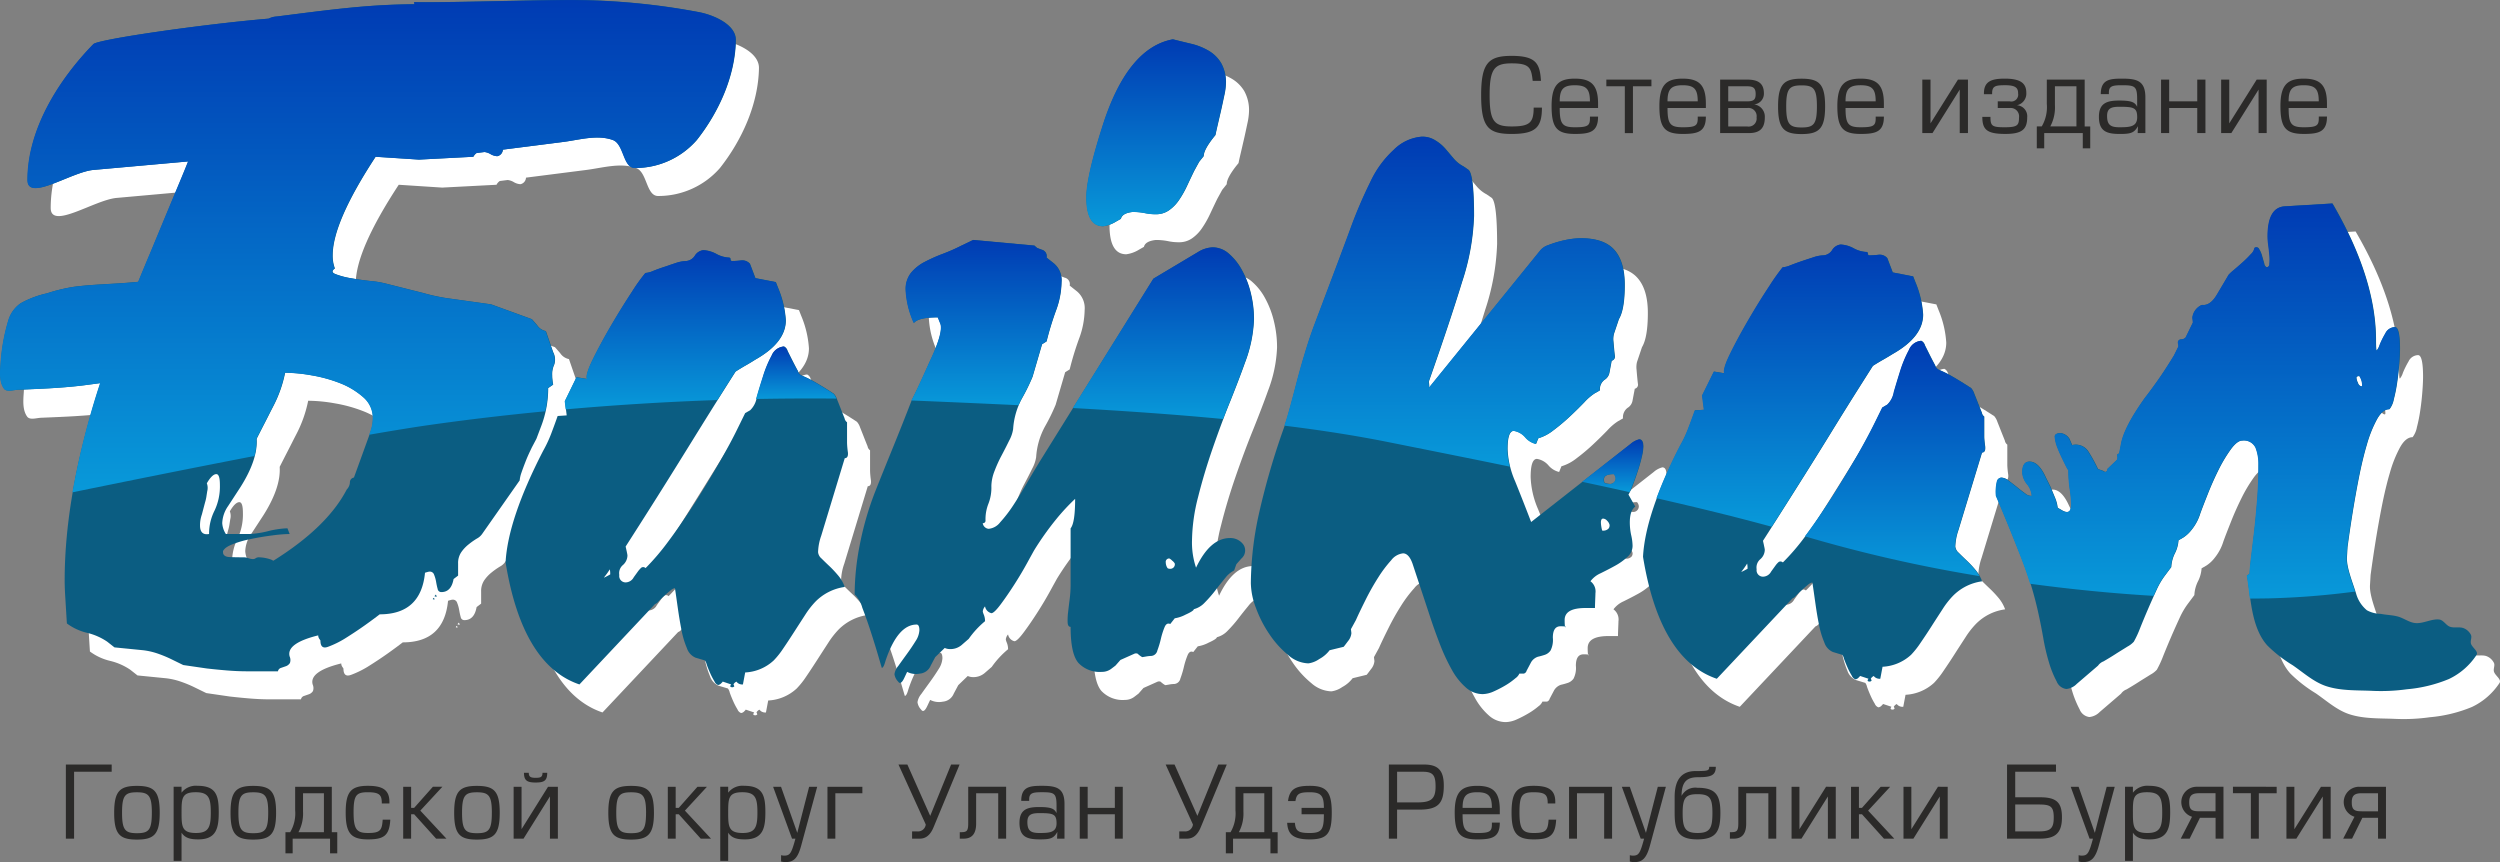 <svg id="Слой_1" data-name="Слой 1" xmlns="http://www.w3.org/2000/svg" xmlns:xlink="http://www.w3.org/1999/xlink" width="441.638" height="152.294" viewBox="0 0 441.638 152.294">
  <rect x="0" y="0" width="441.638" height="152.294" fill="#808080" stroke="none"/>
  <defs>
    <style>
      .cls-1 {
        fill: #2b2a29;
      }

      .cls-2 {
        fill: #fff;
      }

      .cls-3 {
        fill: #0b5d82;
      }

      .cls-4 {
        fill: none;
      }

      .cls-5 {
        fill: url(#Безымянный_градиент_527);
      }

      .cls-6 {
        fill: url(#Безымянный_градиент_527-2);
      }

      .cls-7 {
        fill: url(#Безымянный_градиент_527-3);
      }

      .cls-8 {
        fill: url(#Безымянный_градиент_527-4);
      }

      .cls-9 {
        fill: url(#Безымянный_градиент_527-5);
      }

      .cls-10 {
        fill: url(#Безымянный_градиент_527-6);
      }

      .cls-11 {
        fill: url(#Безымянный_градиент_527-7);
      }

      .cls-12 {
        fill: url(#Безымянный_градиент_527-8);
      }

      .cls-13 {
        fill: url(#Безымянный_градиент_527-9);
      }

      .cls-14 {
        fill: url(#Безымянный_градиент_527-10);
      }

      .cls-15 {
        fill: url(#Безымянный_градиент_527-11);
      }
    </style>
    <linearGradient id="Безымянный_градиент_527" data-name="Безымянный градиент 527" x1="487.395" y1="144.476" x2="487.395" y2="135.212" gradientUnits="userSpaceOnUse">
      <stop offset="0" stop-color="#0899d9"/>
      <stop offset="1" stop-color="#003bb3"/>
    </linearGradient>
    <linearGradient id="Безымянный_градиент_527-2" x1="466.015" y1="146.314" x2="466.015" y2="118.19" xlink:href="#Безымянный_градиент_527"/>
    <linearGradient id="Безымянный_градиент_527-3" x1="520.478" y1="145.566" x2="520.478" y2="116.381" xlink:href="#Безымянный_градиент_527"/>
    <linearGradient id="Безымянный_градиент_527-4" x1="550.95" y1="113.965" x2="550.95" y2="80.945" xlink:href="#Безымянный_градиент_527"/>
    <linearGradient id="Безымянный_градиент_527-5" x1="552.241" y1="148.008" x2="552.241" y2="117.69" xlink:href="#Безымянный_градиент_527"/>
    <linearGradient id="Безымянный_градиент_527-6" x1="631.632" y1="160.926" x2="631.632" y2="151.615" xlink:href="#Безымянный_градиент_527"/>
    <linearGradient id="Безымянный_градиент_527-7" x1="603.684" y1="156.421" x2="603.684" y2="98.144" xlink:href="#Безымянный_градиент_527"/>
    <linearGradient id="Безымянный_градиент_527-8" x1="681.503" y1="175.751" x2="681.503" y2="134.201" xlink:href="#Безымянный_градиент_527"/>
    <linearGradient id="Безымянный_градиент_527-9" x1="662.902" y1="167.043" x2="662.902" y2="117.19" xlink:href="#Безымянный_градиент_527"/>
    <linearGradient id="Безымянный_градиент_527-10" x1="734.978" y1="179.721" x2="734.978" y2="109.941" xlink:href="#Безымянный_градиент_527"/>
    <linearGradient id="Безымянный_градиент_527-11" x1="411.724" y1="160.966" x2="411.724" y2="74.004" xlink:href="#Безымянный_градиент_527"/>
  </defs>
  <title>logo</title>
  <g>
    <path class="cls-1" d="M617.68,93c0,2.663-.7,3.326-3.89,3.326-3.08,0-3.89-.884-3.89-5.523s0.835-5.621,3.89-5.621c3.142,0,3.461.736,3.719,3.093h1.46c-0.184-3.044-.847-4.418-5.179-4.418-4.087,0-5.388,1.252-5.388,6.946,0,5.719,1.313,6.848,5.388,6.848,4.234,0,5.351-1.154,5.351-4.651h-1.46Zm11.377,0.074V92.286c0-3.289-1.227-4.406-4.111-4.406s-4.1,1.117-4.1,4.848c0,3.854.945,4.921,4.124,4.921,2.663,0,4.087-.368,4.087-3.068h-1.436v0.307c0,1.3-.38,1.583-2.651,1.583-2.221,0-2.688-.577-2.688-3.4h6.775Zm-6.775-1.178c0-2.123.614-2.847,2.663-2.847s2.675,0.687,2.675,2.847h-5.339Zm11.5,5.609h1.436V89.23h3.265V88.051h-7.965V89.23h3.265V97.5ZM648.1,93.071V92.286c0-3.289-1.215-4.406-4.1-4.406-2.909,0-4.111,1.117-4.111,4.848,0,3.854.957,4.921,4.124,4.921,2.663,0,4.087-.368,4.087-3.068h-1.436v0.307c0,1.3-.38,1.583-2.651,1.583-2.209,0-2.688-.577-2.688-3.4H648.1Zm-6.775-1.178c0-2.123.614-2.847,2.675-2.847,2.037,0,2.663.687,2.663,2.847H641.33Zm10.726,1.178h3.338a1.454,1.454,0,0,1,1.669,1.669,1.408,1.408,0,0,1-1.669,1.583h-3.338V93.071Zm0-3.841h3.3c1.043,0,1.546.233,1.546,1.362,0,1.019-.356,1.3-1.546,1.3h-3.3V89.23ZM650.621,97.5h5.02c1.657,0,2.872-.54,2.872-2.761a2.183,2.183,0,0,0-1.89-2.307,1.9,1.9,0,0,0,1.73-1.951c0-1.976-1.289-2.43-2.958-2.43h-4.774V97.5Zm18.544-4.725c0-3.927-1.031-4.885-4.161-4.885s-4.148.982-4.148,4.909c0,3.9,1.031,4.872,4.148,4.872S669.165,96.7,669.165,92.777Zm-1.448,0c0,3.191-.577,3.731-2.712,3.731s-2.712-.577-2.712-3.731c0-3.13.565-3.706,2.712-3.706S667.717,89.659,667.717,92.777Zm11.831,0.295V92.286c0-3.289-1.227-4.406-4.111-4.406s-4.111,1.117-4.111,4.848c0,3.854.957,4.921,4.124,4.921,2.675,0,4.1-.368,4.1-3.068H678.1v0.307c0,1.3-.38,1.583-2.651,1.583-2.209,0-2.675-.577-2.675-3.4h6.775Zm-6.775-1.178c0-2.123.614-2.847,2.663-2.847s2.663,0.687,2.663,2.847h-5.326Zm15.01-3.841h-1.448V97.5h1.8l4.811-7.683V97.5H694.4v-9.45h-1.767l-4.848,7.732V88.051Zm10.886,2.577v-0.16c0-1.325.65-1.424,2.344-1.424,1.939,0,2.246.577,2.246,1.448a1.216,1.216,0,0,1-1.473,1.4h-2.123v1.178h2.123a1.483,1.483,0,0,1,1.632,1.694c0,1.387-.319,1.706-2.553,1.706s-2.491-.245-2.491-1.841h-1.436c0,2.27.81,3.019,4.075,3.019,2.921,0,3.854-.8,3.854-2.945a1.949,1.949,0,0,0-1.816-2.123,2.1,2.1,0,0,0,1.657-2.2c0-1.657-.982-2.5-3.792-2.5-2.27,0-3.694.43-3.694,2.59v0.16h1.448Zm8.763,5.695H706.56v3.866h1.313V97.5h6.811v2.688H716V96.323h-0.982V88.051h-6.689v4.271A6.733,6.733,0,0,1,707.432,96.323Zm6.136,0h-4.627a7.068,7.068,0,0,0,.822-3.731V89.23h3.8v7.094Zm10.726-1.62c0,1.681-1.3,1.767-3.117,1.767-1.546,0-2.2-.38-2.2-2,0-1.35.736-1.62,2.185-1.62C723.681,92.85,724.295,93.01,724.295,94.7Zm-5-4.087v-0.27c0-1.117.577-1.3,2.258-1.3,2.32,0,2.737.147,2.737,2.455v1.35c-0.393-.773-0.92-1.1-3.154-1.1-2.172,0-3.6.442-3.6,2.872,0,2.59,1.4,3.031,3.719,3.031,1.9,0,2.516-.184,3.179-1.375L724.38,97.5h1.362V91.193c0-2.958-1.522-3.314-4.136-3.314-2.135,0-3.743.147-3.743,2.737H719.3Zm10.653-2.565h-1.436V97.5h1.436V93.071h4.958V97.5h1.448v-9.45h-1.448v3.841h-4.958V88.051Zm10.616,0h-1.436V97.5h1.8l4.811-7.683V97.5h1.436v-9.45h-1.767l-4.848,7.732V88.051Zm17.256,5.02V92.286c0-3.289-1.227-4.406-4.111-4.406S749.6,89,749.6,92.727c0,3.854.957,4.921,4.124,4.921,2.675,0,4.1-.368,4.1-3.068h-1.448v0.307c0,1.3-.38,1.583-2.651,1.583-2.209,0-2.675-.577-2.675-3.4h6.775Zm-6.775-1.178c0-2.123.614-2.847,2.663-2.847s2.663,0.687,2.663,2.847h-5.326Z" transform="translate(-346.75 -73.988)"/>
    <path class="cls-1" d="M358.385,209.046V222.14h1.452V210.32h6.642v-1.274h-8.094Zm16.581,8.511c0-3.809-.988-4.738-4.035-4.738-3.023,0-4.011.94-4.011,4.749s0.988,4.738,4.011,4.738C373.978,222.306,374.966,221.366,374.966,217.557Zm-1.393,0c0,3.095-.559,3.619-2.643,3.619-2.059,0-2.619-.559-2.619-3.619s0.536-3.607,2.619-3.607S373.574,214.533,373.574,217.557Zm7.761-3.619c2.321,0,2.654,1.071,2.654,3.595,0,2.5-.333,3.607-2.607,3.607-2.5,0-2.559-1.119-2.559-3.607C378.823,215.01,378.859,213.938,381.335,213.938Zm-2.512,7.142c0.655,1.059,1.8,1.19,2.964,1.19,3.214,0,3.607-2.035,3.607-4.8,0-2.928-.44-4.666-3.75-4.666a3.182,3.182,0,0,0-2.821,1.214v-1.047h-1.4v13.094h1.4V221.08Zm16.7-3.523c0-3.809-.988-4.738-4.035-4.738-3.023,0-4.011.94-4.011,4.749s0.988,4.738,4.011,4.738C394.535,222.306,395.523,221.366,395.523,217.557Zm-1.393,0c0,3.095-.559,3.619-2.643,3.619-2.059,0-2.619-.559-2.619-3.619s0.548-3.607,2.619-3.607C393.583,213.95,394.131,214.533,394.131,217.557Zm3.88,3.44h-0.833v3.738h1.274V222.14h6.606v2.595h1.274V221h-0.964v-8.023h-6.475v4.142A6.55,6.55,0,0,1,398.011,221Zm5.964,0h-4.5a6.908,6.908,0,0,0,.809-3.619v-3.261h3.69V221Zm10.38-2.214c-0.119,1.9-.452,2.357-2.607,2.357-1.988,0-2.535-.643-2.535-3.654s0.464-3.547,2.5-3.547c2.154,0,2.488.524,2.488,1.988h1.345v-0.3c0-2.3-1.5-2.821-3.833-2.821-3.023,0-3.892,1.131-3.892,4.726s0.893,4.738,3.928,4.738c2.785,0,3.8-.631,3.952-3.488h-1.345Zm5.023-5.809h-1.4v9.166h1.4v-4.309h0.536l3.88,4.309h1.821L421,217.188l3.9-4.214h-1.678l-3.309,3.726h-0.536v-3.726Zm15.653,4.583c0-3.809-.988-4.738-4.035-4.738-3.023,0-4.011.94-4.011,4.749s0.988,4.738,4.011,4.738C434.042,222.306,435.03,221.366,435.03,217.557Zm-1.393,0c0,3.095-.559,3.619-2.643,3.619-2.059,0-2.619-.559-2.619-3.619s0.548-3.607,2.619-3.607C433.09,213.95,433.638,214.533,433.638,217.557Zm5.249-4.583h-1.4v9.166h1.75l4.666-7.463v7.463h1.4v-9.166h-1.738l-4.678,7.487v-7.487Zm3.7-2.464c0,0.774-.369.881-1.2,0.881s-1.226-.131-1.226-0.881h-0.845c0,1.369.559,1.714,2.071,1.714s2.035-.345,2.035-1.714h-0.833Zm19.685,7.047c0-3.809-1-4.738-4.035-4.738s-4.023.94-4.023,4.749,1,4.738,4.023,4.738S462.274,221.366,462.274,217.557Zm-1.393,0c0,3.095-.559,3.619-2.643,3.619-2.059,0-2.619-.559-2.619-3.619s0.536-3.607,2.619-3.607S460.881,214.533,460.881,217.557Zm5.237-4.583h-1.393v9.166h1.393v-4.309h0.548l3.88,4.309h1.809l-4.607-4.952,3.892-4.214h-1.678l-3.3,3.726h-0.548v-3.726Zm11.784,0.964c2.321,0,2.654,1.071,2.654,3.595,0,2.5-.333,3.607-2.595,3.607-2.5,0-2.571-1.119-2.571-3.607C475.392,215.01,475.427,213.938,477.9,213.938Zm-2.512,7.142c0.655,1.059,1.8,1.19,2.964,1.19,3.214,0,3.607-2.035,3.607-4.8,0-2.928-.44-4.666-3.738-4.666a3.191,3.191,0,0,0-2.833,1.214v-1.047h-1.4v13.094h1.4V221.08Zm14.3-8.106-2.095,8.142-2.869-8.142h-1.4l3.345,9.166h0.6c-0.714,2.631-.964,3-2.012,3a2,2,0,0,1-.524-0.083v1.119a2.974,2.974,0,0,0,.786.107c1.381,0,2.154-.6,2.773-2.928l2.821-10.38h-1.416Zm3.238,0v9.166h1.393v-8.023h4.773v-1.143h-6.166Zm12.545-3.928,4.821,10.594a1.376,1.376,0,0,1-1.559,1.214h-0.857v1.286h1.369c1.083,0,1.881-.667,2.44-2.047l4.583-11.046h-1.5l-3.69,9.07-4.035-9.07H505.47Zm12.32,3.928v6.487c0,1.345-.274,1.536-1.274,1.536H516.3v1.143h0.69c1.7,0,2.2-1.19,2.2-2.643v-5.38h3.9v8.023h1.4v-9.166H517.79Zm15.605,6.452c0,1.631-1.25,1.714-3.023,1.714-1.5,0-2.131-.369-2.131-1.94,0-1.309.714-1.571,2.119-1.571C532.8,217.628,533.395,217.783,533.395,219.426Zm-4.833-3.964V215.2c0-1.083.559-1.262,2.178-1.262,2.262,0,2.654.143,2.654,2.381v1.309c-0.381-.75-0.881-1.071-3.059-1.071-2.107,0-3.488.417-3.488,2.785,0,2.512,1.357,2.928,3.619,2.928,1.833,0,2.428-.167,3.071-1.321l-0.048,1.19H534.8v-6.118c0-2.869-1.464-3.214-4-3.214-2.083,0-3.642.131-3.642,2.654h1.4Zm10.332-2.488h-1.4v9.166h1.4v-4.309h4.8v4.309h1.4v-9.166h-1.4V216.7h-4.8v-3.726Zm13.776-3.928,4.821,10.594a1.382,1.382,0,0,1-1.559,1.214h-0.857v1.286h1.369c1.083,0,1.881-.667,2.44-2.047l4.583-11.046h-1.5l-3.69,9.07-4.035-9.07H552.67ZM564.133,221H563.3v3.738h1.274V222.14h6.606v2.595h1.274V221h-0.964v-8.023H565v4.142A6.553,6.553,0,0,1,564.133,221Zm5.964,0h-4.5a6.908,6.908,0,0,0,.809-3.619v-3.261h3.69V221Zm5.5-5.5c0.2-1.286.655-1.559,2.523-1.559,2.047,0,2.5.667,2.5,2.762h-3.94v1.131h3.94c0,2.714-.369,3.309-2.523,3.309-2.024,0-2.476-.369-2.595-1.8h-1.369c0.119,1.845.857,2.928,3.964,2.928,3.154,0,3.916-1.047,3.916-4.749s-0.952-4.714-3.892-4.714c-2.321,0-3.571.464-3.833,2.69H575.6Zm17.958,1.512h3.892c3.345,0,4.357-1.059,4.357-4.238,0-2.607-.928-3.726-3.464-3.726H592.1V222.14h1.452v-5.13Zm0-6.69h4.583c1.881,0,2.214.774,2.214,2.643,0,2.333-.976,2.773-3.321,2.773h-3.476V210.32Zm18.141,7.511v-0.75c0-3.19-1.19-4.273-3.988-4.273s-3.976,1.083-3.976,4.69c0,3.75.917,4.773,4,4.773,2.583,0,3.964-.345,3.964-2.964H610.3v0.3c0,1.25-.369,1.536-2.571,1.536-2.154,0-2.607-.559-2.607-3.309h6.571Zm-6.571-1.131c0-2.059.6-2.762,2.583-2.762S610.3,214.6,610.3,216.7h-5.178Zm15.189,2.083c-0.119,1.9-.452,2.357-2.607,2.357-1.988,0-2.535-.643-2.535-3.654s0.464-3.547,2.5-3.547c2.154,0,2.488.524,2.488,1.988H621.5v-0.3c0-2.3-1.5-2.821-3.833-2.821-3.023,0-3.892,1.131-3.892,4.726s0.893,4.738,3.928,4.738c2.785,0,3.8-.631,3.952-3.488h-1.345Zm3.619-5.809v9.166h1.4v-8.023h4.8v8.023h1.4v-9.166h-7.606Zm15.677,0-2.095,8.142-2.857-8.142h-1.4l3.333,9.166h0.6c-0.714,2.631-.952,3-2,3a1.927,1.927,0,0,1-.524-0.083v1.119a2.909,2.909,0,0,0,.786.107c1.381,0,2.143-.6,2.773-2.928l2.809-10.38h-1.416Zm4.2,1.607c0-2.762,1.19-3.3,2.976-3.3,2.178,0,3.071-.3,3.071-1.833H648.69c0,0.678-.214.75-2.416,0.75-2.381,0-3.69,1.452-3.69,4.559v2.833c0,3.131.6,4.678,4.023,4.678s4.059-1.547,4.059-4.678-0.786-4.44-4.071-4.44A2.725,2.725,0,0,0,643.81,214.581Zm2.785-.3c2.166,0,2.666.631,2.666,3.309,0,2.643-.4,3.547-2.619,3.547-2.238,0-2.643-.9-2.643-3.535,0-2.654.524-3.321,2.595-3.321h0Zm7.237-1.309v6.487c0,1.345-.286,1.536-1.286,1.536h-0.2v1.143h0.678c1.714,0,2.2-1.19,2.2-2.643v-5.38h3.916v8.023h1.393v-9.166h-6.7Zm10.8,0h-1.393v9.166h1.75l4.666-7.451v7.451h1.393v-9.166H669.33l-4.7,7.5v-7.5Zm10.511,0h-1.4v9.166h1.4v-4.309h0.536l3.88,4.309h1.821l-4.618-4.952,3.9-4.214h-1.678l-3.309,3.726h-0.536v-3.726Zm9.261,0h-1.393v9.166h1.75l4.666-7.451v7.451h1.393v-9.166H689.1l-4.7,7.5v-7.5Zm16.9-3.928V222.14h5.856c2.762,0,3.845-1.083,3.845-3.75,0-2.7-1.024-3.559-3.88-3.559H702.75V210.32h7.2v-1.274H701.3Zm1.452,7.059h4.107c2.083,0,2.69.286,2.69,2.285,0,1.75-.417,2.464-2.488,2.464H702.75V216.1Zm16.153-3.131-2.095,8.142-2.869-8.142h-1.393l3.333,9.166h0.6c-0.714,2.631-.964,3-2.012,3a2,2,0,0,1-.524-0.083v1.119a2.974,2.974,0,0,0,.786.107c1.381,0,2.154-.6,2.785-2.928l2.809-10.38H718.9Zm7.154,0.964c2.321,0,2.654,1.071,2.654,3.595,0,2.5-.333,3.607-2.607,3.607-2.5,0-2.571-1.119-2.571-3.607C723.533,215.01,723.569,213.938,726.057,213.938Zm-2.523,7.142c0.667,1.059,1.809,1.19,2.976,1.19,3.214,0,3.607-2.035,3.607-4.8,0-2.928-.44-4.666-3.75-4.666a3.217,3.217,0,0,0-2.833,1.214v-1.047h-1.393v13.094h1.393V221.08Zm14.605-2.631v3.69h1.393v-9.166h-4.749a2.714,2.714,0,0,0-.809,5.3l-1.988,3.869h1.571l1.821-3.69h2.762Zm0-1.143H735.27c-1.333,0-1.785-.274-1.785-1.607,0-1.167.488-1.583,1.75-1.583h2.9v3.19Zm6.237,4.833h1.4v-8.023h3.154v-1.143H741.21v1.143h3.166v8.023Zm7.678-9.166h-1.4v9.166h1.75l4.666-7.451v7.451h1.4v-9.166h-1.714l-4.7,7.5v-7.5Zm14.784,5.476v3.69h1.4v-9.166h-4.761a2.712,2.712,0,0,0-.8,5.3l-2,3.869h1.571l1.821-3.69h2.762Zm0-1.143h-2.869c-1.321,0-1.774-.274-1.774-1.607,0-1.167.488-1.583,1.738-1.583h2.9v3.19Z" transform="translate(-346.75 -73.988)"/>
    <g>
      <path class="cls-2" d="M458.611,180.418a3.466,3.466,0,0,0-.071-0.9,13.73,13.73,0,0,1-1,1.4Q457.344,181.133,458.611,180.418Zm22.164-35.841c-0.214.333-1.059,1.655-2.523,3.976s-3.166,5.047-5.118,8.2-4,6.452-6.154,9.868-4.047,6.38-5.642,8.868l0.155,0.7s0.036,0.131.083,0.4a2.864,2.864,0,0,1,.083.5,2.305,2.305,0,0,1-.8,1.666,1.887,1.887,0,0,0-.643,1.762,1.13,1.13,0,0,0,1.119,1.309,1.661,1.661,0,0,0,1.44-.917l0.8-1.107a4.736,4.736,0,0,1,.559-0.6,0.6,0.6,0,0,1,.726.1,42.037,42.037,0,0,0,3.952-4.63q2.2-2.928,4.845-7.047,2.482-3.928,4.357-7.2c1.25-2.178,2.309-4.142,3.154-5.892l1.286-2.619,0.881-.5a4.006,4.006,0,0,0,1.155-2.214c0.345-1.214.738-2.488,1.167-3.821a19.921,19.921,0,0,1,1.512-3.63,2.548,2.548,0,0,1,2.166-1.607,1.269,1.269,0,0,1,.631.8c0.274,0.536.559,1.131,0.881,1.762s0.631,1.226.928,1.762a1.312,1.312,0,0,0,.678.809,18.37,18.37,0,0,1,2.44,1.214c0.928,0.536,2.012,1.2,3.238,2.012a2.847,2.847,0,0,1,.559,1q0.321,0.8.678,1.714t0.643,1.607a1.1,1.1,0,0,0,.44.714v3.619a14.781,14.781,0,0,0,.155,1.714c0.06,0.667-.131,1.012-0.559,1.012l-4.154,13.689a9.468,9.468,0,0,0-.559,2.916,1.658,1.658,0,0,0,.6,1.107c0.4,0.4.869,0.857,1.4,1.357s1.047,1.059,1.559,1.666a6.652,6.652,0,0,1,1.155,2.012,9.017,9.017,0,0,0-5.2,2.619,15.183,15.183,0,0,0-1.762,2.262c-0.631.976-1.286,1.988-1.952,3.023s-1.321,2.035-1.964,2.976a14.318,14.318,0,0,1-1.678,2.107,7.986,7.986,0,0,1-5.035,2.119l-0.4,2.119a1.3,1.3,0,0,1-.917-0.262c-0.19-.167-0.25-0.25-0.2-0.25a1.161,1.161,0,0,0-.559.512,0.227,0.227,0,0,1,.083.143,0.279,0.279,0,0,0,.083.155,0.447,0.447,0,0,1-.321.2c-0.429,0-.512-0.167-0.238-0.5l-1.524-.512c0.048,0-.024.107-0.238,0.309a0.891,0.891,0,0,1-.559.3,1.107,1.107,0,0,1-.643-0.655,11.193,11.193,0,0,1-.762-1.464c-0.238-.536-0.44-1.036-0.6-1.5a1.876,1.876,0,0,0-.321-0.714l-1.678-.5a2.763,2.763,0,0,1-1.488-1.666,15.35,15.35,0,0,1-.952-3.166c-0.238-1.2-.452-2.488-0.643-3.821s-0.357-2.559-.524-3.63a1.6,1.6,0,0,0-.762.4c-0.345.262-.714,0.583-1.119,0.952s-0.738.7-1.036,1.012a1.39,1.39,0,0,1-.6.452l-13.355,14.2Q443.1,196.428,440.137,178.3q0.411-7.642,6.642-19.724a22.722,22.722,0,0,0,1.4-2.976c0.393-1.036.786-2.095,1.155-3.166l1.6-.107-0.309-2.512,2.071-4.238,1.845,0.309c-0.214-.476.131-1.631,1.036-3.476s1.988-3.845,3.238-5.987,2.488-4.13,3.678-5.94a31.4,31.4,0,0,1,2.369-3.321,4,4,0,0,0,1.357-.357c0.583-.238,1.226-0.476,1.916-0.7s1.4-.476,2.119-0.714a6.464,6.464,0,0,1,1.881-.345,2.042,2.042,0,0,0,1.476-.952,2.045,2.045,0,0,1,1.488-.964,5.441,5.441,0,0,1,2.274.655,5.187,5.187,0,0,0,2.2.655,0.281,0.281,0,0,1,.321.309,0.277,0.277,0,0,0,.321.3,14.063,14.063,0,0,0,1.559-.107,1.792,1.792,0,0,1,1.559.607l0.952,2.523,3.607,0.7,0.393,1a17.677,17.677,0,0,1,1.369,5.749c0,2.607-1.8,4.928-5.368,6.94-0.524.333-1.083,0.678-1.678,1.012S481.406,144.173,480.775,144.578Z" transform="translate(-346.75 -73.988)"/>
      <path class="cls-2" d="M534.923,159.778L554.6,128.163l7.916-4.726a5.245,5.245,0,0,1,2.559-.809,4.328,4.328,0,0,1,2.833,1.107,10.2,10.2,0,0,1,2.321,2.916,16.268,16.268,0,0,1,1.559,4.059,19.094,19.094,0,0,1,.559,4.69,23.857,23.857,0,0,1-1.6,7.63q-0.964,2.714-2.559,6.7c-1.071,2.631-2.107,5.416-3.119,8.332s-1.881,5.809-2.607,8.7a32.139,32.139,0,0,0-1.071,7.63,13.941,13.941,0,0,0,.714,4.833q2.482-5.231,6-5.237a2.827,2.827,0,0,1,2.4,1.214,1.878,1.878,0,0,1-.4,2.416l-0.881,1-0.393,1.107a4.448,4.448,0,0,0-1.559,1.309c-0.559.678-1.155,1.416-1.762,2.214a22.783,22.783,0,0,1-1.881,2.154,4,4,0,0,1-1.916,1.155c0,0.2-.488.524-1.44,0.952a6.114,6.114,0,0,1-1.928.655l-0.8,1.012c-0.429-.2-0.762-0.012-1,0.559a13.405,13.405,0,0,0-.643,2.012,16.445,16.445,0,0,1-.631,2.107,1.2,1.2,0,0,1-1.083.964,5.271,5.271,0,0,0-.917.1q-0.607.107-.678,0.107a4.173,4.173,0,0,1-.809-0.607,0.753,0.753,0,0,0-.559,0l-2.476,1.107-0.881,1-0.8.607a2.726,2.726,0,0,1-1.6.5,5.155,5.155,0,0,1-4.166-1.607q-1.357-1.607-1.357-6.344c-0.321,0-.488-0.25-0.524-0.75a12,12,0,0,1,.083-1.869q0.125-1.107.286-2.357a20.763,20.763,0,0,0,.155-2.357v-10.07c0.536-.655.8-2.393,0.8-5.214a37.177,37.177,0,0,0-3.321,3.571,51.7,51.7,0,0,0-3.952,5.571c-0.107.2-.5,0.9-1.167,2.119s-1.4,2.464-2.238,3.773-1.643,2.488-2.44,3.559-1.357,1.607-1.678,1.607a1.5,1.5,0,0,1-1.119-1.2,1.543,1.543,0,0,0-.4.9,3.183,3.183,0,0,0,.2.607,3,3,0,0,1,.2,1.107,15.9,15.9,0,0,0-2.881,3.119l-1.274,1.107a3.063,3.063,0,0,1-2.083.7,2.175,2.175,0,0,1-.881-0.2l-1.678,1.619-0.8,1.5a2.273,2.273,0,0,1-1.928,1.416,3.386,3.386,0,0,1-2.238-.309l-0.476,1.012c-0.429.94-.8,1.178-1.119,0.7a2.338,2.338,0,0,1-.643-1.309,2.935,2.935,0,0,1,.678-1.452c0.452-.643.964-1.345,1.524-2.119s1.071-1.524,1.524-2.262a3.847,3.847,0,0,0,.678-1.916c0-.667-0.167-1.012-0.488-1.012q-3.357,0-5.511,6.452c-0.214.8-.429,1.2-0.643,1.2,0,0-.19-0.631-0.559-1.9s-0.809-2.7-1.321-4.285-1.024-3.047-1.559-4.428a5.211,5.211,0,0,0-1.357-2.369,45.866,45.866,0,0,1,.881-8.642,54.611,54.611,0,0,1,2.643-9.249c1.059-2.678,2.154-5.38,3.273-8.13s2.214-5.511,3.273-8.249c0.381-.738.833-1.678,1.369-2.809s1.143-2.488,1.833-4.035c1.714-3.607,2.321-5.892,1.845-6.832l-0.4-1c-2.285,0-3.7.333-4.238,1a16.042,16.042,0,0,1-1.44-5.833,4.617,4.617,0,0,1,.964-3.059,7.734,7.734,0,0,1,2.393-1.9,28.052,28.052,0,0,1,3.166-1.416,31.906,31.906,0,0,0,3.321-1.464l2.071-1,10.88,1c-0.048,0-.012.06,0.119,0.155s0.226,0.19.286,0.25l0.8,0.309a1.167,1.167,0,0,1,.881,1.4l1.274,1.012a3.858,3.858,0,0,1,1.369,3.321,15.049,15.049,0,0,1-1,5.083,52.975,52.975,0,0,0-1.643,5.392l-0.8.5-1.678,5.737a33.879,33.879,0,0,1-1.845,3.773,12.968,12.968,0,0,0-1.6,5.487,6.19,6.19,0,0,1-.69,2.012c-0.393.809-.833,1.666-1.309,2.571a23.252,23.252,0,0,0-1.286,2.821,7.6,7.6,0,0,0-.559,2.666,7.743,7.743,0,0,1-.524,3.119,7.452,7.452,0,0,0-.512,2.928,0.438,0.438,0,0,1-.488.5,1.152,1.152,0,0,0,1.047,1,2.929,2.929,0,0,0,2.035-1.155,23.753,23.753,0,0,0,2.285-2.964c0.8-1.214,1.619-2.559,2.476-4.035S534.007,161.254,534.923,159.778Zm22.152,19.533a0.692,0.692,0,0,0,.393.107,0.793,0.793,0,0,0,.881-0.917,1.54,1.54,0,0,0-.44-0.5,2.076,2.076,0,0,0-.512-0.4,0.6,0.6,0,0,0-.643.7A1.844,1.844,0,0,0,557.075,179.311Zm0.964-93.429c1.059,0.262,2.154.536,3.273,0.8a11.094,11.094,0,0,1,3.035,1.214,6.289,6.289,0,0,1,2.2,2.166,6.935,6.935,0,0,1,.845,3.666,10.932,10.932,0,0,1-.286,2.071c-0.19.9-.381,1.821-0.6,2.762s-0.417,1.821-.607,2.619-0.3,1.345-.357,1.619l-0.321.393c-1.167,1.476-1.762,2.583-1.762,3.333l-0.8,1-0.881,1.607c-0.429.881-.845,1.762-1.274,2.678a17.324,17.324,0,0,1-1.4,2.464,6.9,6.9,0,0,1-1.762,1.809,3.941,3.941,0,0,1-2.357.7,8.741,8.741,0,0,1-1.916-.2,10.816,10.816,0,0,0-2.166-.2q-1.839.214-2.071,1.214l-0.881.5a5.663,5.663,0,0,1-2.238.809q-2.964,0-2.964-5.13,0-3.625,2.8-12.391Q549.963,87.382,558.039,85.883Z" transform="translate(-346.75 -73.988)"/>
      <path class="cls-2" d="M603.307,147.4l19.676-24.271a3.056,3.056,0,0,1,1.274-.857c0.583-.226,1.238-0.452,1.964-0.655a17.761,17.761,0,0,1,2.119-.452,13.165,13.165,0,0,1,1.762-.143c2.714,0,4.69.678,5.916,2.059s1.833,3.44,1.833,6.19c0,2.892-.345,4.9-1.036,6.047l-0.881,2.619a3.831,3.831,0,0,0-.083,1.309c0.107,1.274.19,2.131,0.25,2.559a0.73,0.73,0,0,1-.559.857l-0.4,2.119a1.867,1.867,0,0,1-.881,1.262,2.089,2.089,0,0,0-.8,1.857l-0.881.5a9.439,9.439,0,0,0-1.881,1.619c-0.774.8-1.631,1.643-2.559,2.512a34.031,34.031,0,0,1-2.881,2.416,7.947,7.947,0,0,1-2.678,1.416l-0.4,1a3.527,3.527,0,0,1-1.881-1.155,3.4,3.4,0,0,0-2.035-1.155c-0.75,0-1.119,1.071-1.119,3.214a15.546,15.546,0,0,0,1.321,5.69q1.321,3.267,2.833,7.2l17.6-13.8a3.673,3.673,0,0,1,1.512-.809c0.488,0,.726.44,0.726,1.309a8.78,8.78,0,0,1-.286,1.821c-0.179.8-.429,1.643-0.714,2.512s-0.583,1.7-.881,2.464a10.118,10.118,0,0,1-.762,1.666l1.2,2.119c-0.643.464-.964,1.4-0.964,2.809a10.771,10.771,0,0,0,.238,2.214,9,9,0,0,1,.25,1.916,2.609,2.609,0,0,1-.928,1.964,10.72,10.72,0,0,1-2.19,1.559c-0.857.476-1.7,0.9-2.523,1.309a4.51,4.51,0,0,0-1.8,1.416,2.226,2.226,0,0,1,.881,2.107c0,0.274-.024.726-0.048,1.357s-0.036,1.059-.036,1.262H630.9c-2.452,0-3.678.7-3.678,2.119,0,0.94.06,1.357,0.2,1.262s-0.179-.155-0.928-0.155c-0.9,0-1.357.667-1.357,2.012a4.186,4.186,0,0,1-.4,2.262,2.026,2.026,0,0,1-1,.762,12.521,12.521,0,0,1-1.238.345,2.217,2.217,0,0,0-1.2.964l-0.8,1.512a0.693,0.693,0,0,1-.476.5h-0.8a1.944,1.944,0,0,1-.678.809,12.313,12.313,0,0,1-1.678,1.2,19.782,19.782,0,0,1-2.119,1.107,5.021,5.021,0,0,1-2,.5,4.459,4.459,0,0,1-2.964-1.155,11.449,11.449,0,0,1-2.476-3.119,33.806,33.806,0,0,1-2.119-4.535q-1-2.571-1.881-5.285l-2.964-8.963c-0.429-1.2-.988-1.809-1.678-1.809a3.057,3.057,0,0,0-2.083,1.214,21.977,21.977,0,0,0-2.274,3.012,42.906,42.906,0,0,0-2.2,3.88c-0.69,1.381-1.286,2.607-1.762,3.678l-0.881,1.607,0.083,0.7a2.542,2.542,0,0,1-.6,1.416c-0.4.536-.655,0.869-0.762,1l-2.488.607a5.621,5.621,0,0,1-1.833,1.559,4.38,4.38,0,0,1-1.916.762,5.636,5.636,0,0,1-3.559-1.464,16.779,16.779,0,0,1-3.285-3.63,20.814,20.814,0,0,1-2.393-4.63,12.808,12.808,0,0,1-.928-4.476,58.77,58.77,0,0,1,1.44-12.284,130.526,130.526,0,0,1,4.321-14.9c0.321-.869.678-2.024,1.083-3.476s0.821-3.035,1.274-4.773,0.964-3.547,1.524-5.392,1.155-3.607,1.8-5.285l4.4-11.677c0.524-1.416,1.214-3.238,2.035-5.487a81.588,81.588,0,0,1,3.238-7.5,17.955,17.955,0,0,1,4.166-5.749,7.877,7.877,0,0,1,4.8-2.309,4.118,4.118,0,0,1,2.559.655,7.254,7.254,0,0,1,1.833,1.559l1.357,1.607a5.8,5.8,0,0,0,1.762,1.416l0.881,0.607q0.964,0.8.964,8.154A41.273,41.273,0,0,1,609.1,128.77q-2.125,6.946-5.88,17.617A3.906,3.906,0,0,1,603.307,147.4Zm30.949,16.807a2,2,0,0,0,.8.2,0.985,0.985,0,0,0,1.2-1,1.237,1.237,0,0,0-.321-0.714c-1.167,0-1.762.309-1.762,0.917A1.813,1.813,0,0,0,634.256,164.206Zm-0.4,8.463a1.286,1.286,0,0,0,1.119-.357,0.87,0.87,0,0,0,.167-0.7,1.532,1.532,0,0,0-.44-0.7,1,1,0,0,0-.678-0.357c-0.274,0-.4.238-0.4,0.7A6.181,6.181,0,0,0,633.851,172.669Z" transform="translate(-346.75 -73.988)"/>
      <path class="cls-2" d="M659.527,179.419a3.58,3.58,0,0,0-.071-0.917,14.622,14.622,0,0,1-1,1.416C658.312,180.049,658.681,179.883,659.527,179.419Zm22.164-35.853c-0.214.333-1.059,1.666-2.523,3.976s-3.178,5.059-5.118,8.213-4,6.44-6.166,9.868-4.035,6.368-5.63,8.856l0.155,0.7s0.024,0.143.083,0.4,0.083,0.44.083,0.5a2.257,2.257,0,0,1-.809,1.666,1.916,1.916,0,0,0-.631,1.762,1.13,1.13,0,0,0,1.119,1.309,1.662,1.662,0,0,0,1.44-.9l0.8-1.107a3.631,3.631,0,0,1,.559-0.607,0.617,0.617,0,0,1,.714.1,38.728,38.728,0,0,0,3.964-4.63c1.464-1.94,3.083-4.3,4.845-7.047q2.464-3.928,4.357-7.19,1.875-3.285,3.154-5.892l1.286-2.619,0.881-.512A3.988,3.988,0,0,0,685.4,148.2c0.345-1.2.738-2.476,1.155-3.821a21.2,21.2,0,0,1,1.524-3.63,2.533,2.533,0,0,1,2.154-1.607,1.272,1.272,0,0,1,.643.809c0.274,0.536.559,1.119,0.881,1.762s0.631,1.226.917,1.762a1.355,1.355,0,0,0,.69.8,19.1,19.1,0,0,1,2.428,1.214c0.94,0.536,2.024,1.214,3.25,2.012a2.939,2.939,0,0,1,.559,1.012q0.321,0.8.678,1.714l0.643,1.607a1.1,1.1,0,0,0,.429.7v3.63a15.214,15.214,0,0,0,.167,1.7c0.048,0.678-.131,1.012-0.559,1.012L696.8,172.562a9.837,9.837,0,0,0-.559,2.928,1.682,1.682,0,0,0,.607,1.107c0.393,0.4.869,0.857,1.393,1.357a18.885,18.885,0,0,1,1.559,1.655,6.745,6.745,0,0,1,1.167,2.024,8.879,8.879,0,0,0-5.2,2.619A14.582,14.582,0,0,0,694,186.513c-0.631.976-1.286,1.976-1.952,3.023s-1.321,2.024-1.964,2.964a15.221,15.221,0,0,1-1.678,2.119,8.028,8.028,0,0,1-5.035,2.107l-0.4,2.119a1.34,1.34,0,0,1-.917-0.25c-0.19-.167-0.262-0.25-0.2-0.25a1.178,1.178,0,0,0-.559.5,0.4,0.4,0,0,1,.083.155,0.262,0.262,0,0,0,.071.143,0.412,0.412,0,0,1-.321.2c-0.417,0-.5-0.167-0.238-0.5l-1.512-.5c0.048,0-.036.1-0.238,0.3a0.887,0.887,0,0,1-.571.3,1.138,1.138,0,0,1-.631-0.643,12.008,12.008,0,0,1-.762-1.464c-0.238-.536-0.44-1.047-0.607-1.512a1.659,1.659,0,0,0-.309-0.7l-1.678-.512a2.737,2.737,0,0,1-1.488-1.655,15.472,15.472,0,0,1-.952-3.178c-0.25-1.2-.452-2.476-0.643-3.821s-0.357-2.547-.524-3.619a1.606,1.606,0,0,0-.762.393c-0.345.274-.714,0.6-1.119,0.964s-0.738.7-1.036,1a1.349,1.349,0,0,1-.6.452l-13.367,14.2q-10.07-3.428-13.034-21.545,0.411-7.66,6.642-19.736a20.619,20.619,0,0,0,1.393-2.976c0.4-1.036.786-2.095,1.167-3.166l1.6-.1-0.321-2.523,2.083-4.226,1.845,0.3c-0.214-.464.131-1.631,1.036-3.476s1.988-3.833,3.238-5.987,2.476-4.13,3.678-5.94a37.746,37.746,0,0,1,2.357-3.321,4.046,4.046,0,0,0,1.369-.357c0.583-.226,1.226-0.464,1.916-0.7s1.393-.464,2.119-0.7a6.083,6.083,0,0,1,1.881-.357,2.006,2.006,0,0,0,1.476-.952,2.026,2.026,0,0,1,1.476-.952,5.269,5.269,0,0,1,2.285.655,5.316,5.316,0,0,0,2.2.655,0.272,0.272,0,0,1,.321.3,0.268,0.268,0,0,0,.309.3c0.429,0,.952-0.036,1.571-0.1a1.731,1.731,0,0,1,1.559.607l0.952,2.512,3.607,0.7,0.393,1.012a17.609,17.609,0,0,1,1.357,5.737c0,2.619-1.785,4.928-5.356,6.952q-0.8.5-1.678,1C682.94,142.792,682.321,143.161,681.691,143.566Z" transform="translate(-346.75 -73.988)"/>
      <path class="cls-2" d="M787.32,192.631c-0.143-.488.214-1.071,0-1.536a2.459,2.459,0,0,0-1.274-1.178c-0.762-.3-1.666.012-2.44-0.262-0.714-.262-1.143-1.19-1.9-1.273-1.393-.143-2.762.738-4.154,0.631-1.131-.083-2.083-0.881-3.178-1.167-0.964-.262-2-0.262-2.976-0.464a5.245,5.245,0,0,1-2.452-.631,5.849,5.849,0,0,1-1.893-2.893c-0.524-1.809-1.75-4.642-1.631-6.511l0.109-1.812c0.019-.137.038-0.257,0.057-0.4,0.214-1.571.476-3.369,0.8-5.392s0.69-4.106,1.119-6.285,0.9-4.178,1.44-5.988a21.52,21.52,0,0,1,1.8-4.487c0.667-1.178,1.4-1.762,2.2-1.762a4.107,4.107,0,0,0,.762-1.762,26.162,26.162,0,0,0,.6-3.023c0.167-1.107.286-2.214,0.369-3.321s0.119-1.964.119-2.56c0-2.559-.3-3.833-0.881-3.833a1.907,1.907,0,0,0-1.678,1.107,15.653,15.653,0,0,0-1,2.012,2.944,2.944,0,0,1-.524,1.012c-0.107.071-.155-0.536-0.155-1.81q0-10.98-7.678-24.164l-8.32.5q-3.125.107-3.119,5.333a11.3,11.3,0,0,0,.119,1.512c0.083,0.607.143,1.214,0.2,1.81a7.938,7.938,0,0,1,0,1.512,0.549,0.549,0,0,1-.488.607,0.777,0.777,0,0,1-.44-0.655q-0.2-.661-0.393-1.357a4.388,4.388,0,0,0-.524-1.214,0.516,0.516,0,0,0-.8-0.2,1.946,1.946,0,0,1-.643,1.107,19.139,19.139,0,0,1-1.476,1.464c-0.559.5-1.083,0.952-1.559,1.357a7.8,7.8,0,0,0-.881.81c-0.583,1-1.286,2.178-2.083,3.523s-1.678,1.94-2.643,1.809a2.794,2.794,0,0,0-1.678,2.214,3.33,3.33,0,0,0,.048.453c0.024,0.238.036,0.393,0.036,0.452l-1.274,2.619a1.125,1.125,0,0,1-.809.357,0.521,0.521,0,0,0-.559.547s0.012,0.107.048,0.31,0.036,0.333.036,0.4l-0.8,1.607c-1.071,1.75-2.035,3.237-2.916,4.476s-1.619,2.238-2.2,2.976q-3.517,4.928-4.166,7.856l-0.393,2.011c-0.274,0-.381.155-0.321,0.453a0.844,0.844,0,0,1-.083.655l-1.678,1.607a0.412,0.412,0,0,1-.393.512,1.277,1.277,0,0,1-.4-0.2l-0.881-.309a26.359,26.359,0,0,0-1.714-3.119,2.618,2.618,0,0,0-2.845-1.107l-0.476-1.107a2.175,2.175,0,0,0-1.524-1.012c-0.8,0-1.143.274-1.036,0.81a6.707,6.707,0,0,0,.476,1.809c0.262,0.679.548,1.31,0.845,1.917s0.536,1.107.75,1.512,0.321,0.536.321,0.4a23.928,23.928,0,0,0,.238,3.416,18.429,18.429,0,0,1,.25,2.726c0,1.274-.512,1.643-1.524,1.107l-0.881-.512a6.469,6.469,0,0,0-.4-1.607l-0.881-2.119-0.8-1.607c-0.845-1.881-1.809-2.821-2.881-2.821-0.845,0-1.274.643-1.274,1.917a3.609,3.609,0,0,0,.833,2.059,3.615,3.615,0,0,1,.845,2.071,1.551,1.551,0,0,1-1.155-.4c-0.464-.333-0.94-0.7-1.44-1.107s-1-.786-1.488-1.155a2.208,2.208,0,0,0-1.274-.559,0.844,0.844,0,0,0-.8.7,7.8,7.8,0,0,0-.167,2.523q2.16,5.035,4.357,10.666a63.238,63.238,0,0,1,3.166,10.379c0.262,1.2.536,2.559,0.8,4.071a36.473,36.473,0,0,0,1,4.285,17.626,17.626,0,0,0,1.357,3.369,2.134,2.134,0,0,0,1.726,1.357,2.982,2.982,0,0,0,1.833-.9l3.761-3.226a2.071,2.071,0,0,1,.964-0.75c0.631-.369,1.333-0.786,2.071-1.262s1.476-.917,2.166-1.357a4.191,4.191,0,0,0,1.119-.857,18.1,18.1,0,0,0,1.119-2.417c0.428-1.071.893-2.19,1.4-3.368s1.012-2.3,1.512-3.381a13.406,13.406,0,0,1,1.4-2.416l1.2-1.607a6.008,6.008,0,0,1,.631-2.416,5.928,5.928,0,0,0,.643-2.31l0.881-.512a5.978,5.978,0,0,0,1.476-1.4,8.541,8.541,0,0,0,1.488-2.821c0.31-.869.774-2.047,1.357-3.523s1.226-2.9,1.916-4.285a25.725,25.725,0,0,1,2.154-3.571c0.75-1,1.417-1.512,2-1.512a2.284,2.284,0,0,1,2.369,1.262,7.828,7.828,0,0,1,.512,2.976c0,2.143-.071,4.262-0.238,6.333s-0.345,4.012-.559,5.8-0.393,3.333-.559,4.678c-0.114.989-.188,1.808-0.22,2.467-0.153.119-.321,0.234-0.47,0.354,0.619,3.3.6,9.035,3.571,12.332a24.146,24.146,0,0,0,4.476,3.488c1.928,1.321,3.738,2.988,5.975,3.714,2.535,0.821,5.3.7,7.963,0.809A33.074,33.074,0,0,0,776,200.69a24.962,24.962,0,0,0,7.428-1.81,11.969,11.969,0,0,0,4.88-4.25C788.7,194,787.523,193.345,787.32,192.631ZM767.5,145.387c0-.143.036-0.179,0.083-0.107a2.977,2.977,0,0,1,.559,1.714c0,0.131-.048.2-0.155,0.2a0.829,0.829,0,0,1-.607-0.607,2.573,2.573,0,0,1-.274-0.9C767.108,145.482,767.239,145.387,767.5,145.387Z" transform="translate(-346.75 -73.988)"/>
      <g>
        <path class="cls-2" d="M427.746,184.049c-0.107.131-.167,0.19-0.167,0.19,0,0.071.143,0.107,0.4,0.107C427.877,184.013,427.794,183.906,427.746,184.049Z" transform="translate(-346.75 -73.988)"/>
        <path class="cls-2" d="M427.389,184.6c-0.083.107-.119,0.155-0.119,0.155,0,0.06.1,0.1,0.309,0.1C427.532,184.585,427.46,184.5,427.389,184.6Z" transform="translate(-346.75 -73.988)"/>
        <path class="cls-2" d="M474.288,81.074a122.121,122.121,0,0,0-20.819-2.119c-6.416-.107-23.057.476-29.473,0.357l0.094,0.37c-8.258.058-14.471,0.909-24.341,2.166a3.464,3.464,0,0,0-1.438.378c-11.663.985-30.15,3.655-30.963,4.5-6.2,6.368-11.641,15.105-11.641,24,0,3.928,7.725-1.416,11.641-1.774l16.737-1.5c-0.441,1.112-.962,2.388-1.572,3.841q-1.964,4.7-4.833,11.63c-0.861,2.039-1.663,3.968-2.415,5.8-0.576.05-1.151,0.1-1.727,0.151-3.2.262-6.428,0.309-9.618,0.726a29.982,29.982,0,0,0-4.773,1.155,16.914,16.914,0,0,0-4.642,1.75,5.61,5.61,0,0,0-2.119,2.809,33.391,33.391,0,0,0-1.44,8.047c-0.1,1.4-.226,3.035.583,4.2,0.464,0.69,1.643.262,2.476,0.226,4.011-.167,8.035-0.309,12.022-0.833l2.526-.339q-6.3,19.334-6.311,34.811c0,0.869.036,1.94,0.119,3.214s0.167,2.762.274,4.44a9.733,9.733,0,0,0,3.559,1.655,10.79,10.79,0,0,1,3.559,1.559l1.286,1.012,5.035,0.5a12.416,12.416,0,0,1,2.321.5,21.177,21.177,0,0,1,2.726,1.107l2.071,1.012,4.166,0.607c1.167,0.131,2.345.25,3.511,0.345s2.381,0.155,3.607.155h5.44a0.791,0.791,0,0,1,.559-0.607l0.869-.3a1.378,1.378,0,0,0,.69-0.559,1.554,1.554,0,0,0-.048-1.155q-0.643-2.321,5.047-3.726a1.1,1.1,0,0,0,.19.607c0.143,0.2.2,0.3,0.2,0.3,0,1.071.452,1.452,1.357,1.107a16.749,16.749,0,0,0,2.881-1.4c1.393-.869,2.607-1.678,3.642-2.416s1.9-1.381,2.595-1.916q7.285,0,8-7.344c0.214-.071.393-0.119,0.524-0.155a1.341,1.341,0,0,1,.357-0.048,0.78,0.78,0,0,1,.726.548,6.065,6.065,0,0,1,.357,1.262,12.05,12.05,0,0,0,.274,1.262,0.643,0.643,0,0,0,.643.548c1.178,0,1.893-.774,2.166-2.309l0.8-.607V178.5a3.4,3.4,0,0,1,.559-2.012,6.434,6.434,0,0,1,1.321-1.4,12.929,12.929,0,0,1,1.44-1.012,2.613,2.613,0,0,0,.917-0.8l6.642-9.475a5.471,5.471,0,0,1,.309-1.357c0.214-.631.464-1.286,0.726-1.964s0.524-1.25.762-1.762l0.357-.75,0.8-1.512,0.8-2.119a18.82,18.82,0,0,0,1.286-6.844l0.881-.607c-0.06-.333-0.1-0.619-0.119-0.857a7.016,7.016,0,0,1-.048-0.75,4.081,4.081,0,0,1,.369-1.964,2.843,2.843,0,0,0-.2-2.166l-1.286-3.726a2.428,2.428,0,0,1-1.559-1.059c-0.607-.7-0.917-1.047-0.917-1.047l-7.2-2.619-7.916-1.107a33.651,33.651,0,0,1-4.083-.9l-6.8-1.714a16.488,16.488,0,0,0-2.512-.4c-1.2-.131-2.369-0.3-3.488-0.5a13.663,13.663,0,0,1-2.678-.714c-0.667-.262-0.7-0.6-0.119-1a6.366,6.366,0,0,1-.393-2.321q0-5.839,7.594-17.415l7.678,0.5,9.594-.5a1.739,1.739,0,0,1,.578-0.662l1.4-.178a2.792,2.792,0,0,1,1.022.34,2.556,2.556,0,0,0,1.238.4,1.241,1.241,0,0,0,.97-1.157l10.624-1.355c2.916-.369,6.059-1.345,8.82-0.345,1.976,0.714,1.785,4.94,3.88,4.94a14.41,14.41,0,0,0,10.939-4.94c3.916-4.964,6.785-11.332,6.892-17.653C480.858,83.288,476.966,81.586,474.288,81.074Zm-85.573,88.072a9.014,9.014,0,0,0-.964,4.13c-1.059.191-1.6-.309-1.6-1.512a5.682,5.682,0,0,1,.321-1.916l0.559-2.119a7.6,7.6,0,0,0,.238-1c0.048-.333.107-0.678,0.155-1.012a2.293,2.293,0,0,0-.071-1.4c0.631-1.083,1.19-1.619,1.678-1.619,0.429,0,.631.643,0.631,1.916A9.955,9.955,0,0,1,388.715,169.146Zm22.235-22.509a13.76,13.76,0,0,1,4.071,2.464,4.8,4.8,0,0,1,1.69,3.726,7.285,7.285,0,0,1-.488,2.523l-2.881,7.951a0.856,0.856,0,0,0-.714.9,1.928,1.928,0,0,1-.559,1.214q-3.446,6.642-12.963,12.582l-0.393-.2a6.926,6.926,0,0,0-2.083-.4,1,1,0,0,0-.643.155,0.826,0.826,0,0,1-.559.155,2.984,2.984,0,0,1-.714-0.155,2.94,2.94,0,0,0-.726-0.155c-1.012,0-1.893-.012-2.631-0.048s-1.131-.321-1.131-0.857c0-.464.488-0.9,1.44-1.309a18,18,0,0,1,3.369-1c1.274-.274,2.571-0.488,3.88-0.655a25.543,25.543,0,0,1,3.071-.25l-0.393-1.012a16.477,16.477,0,0,0-3.4.5,16.616,16.616,0,0,1-3.321.512h-4.154a3.99,3.99,0,0,1-.643-1.916,5.653,5.653,0,0,1,1.036-3.023l2.166-3.321c2.083-3.285,3.035-6.142,2.881-8.558,0.476-.94.952-1.881,1.44-2.821s0.952-1.881,1.44-2.821a22.243,22.243,0,0,0,2.154-6.035,27.723,27.723,0,0,1,4.678.452A25.2,25.2,0,0,1,410.951,146.637Z" transform="translate(-346.75 -73.988)"/>
      </g>
    </g>
    <g>
      <path class="cls-3" d="M454.545,175.465a3.466,3.466,0,0,0-.071-0.9,13.73,13.73,0,0,1-1,1.4Q453.277,176.179,454.545,175.465Zm22.164-35.841c-0.214.333-1.059,1.655-2.523,3.976s-3.166,5.047-5.118,8.2-4,6.452-6.154,9.868-4.047,6.38-5.642,8.868l0.155,0.7s0.036,0.131.083,0.4a2.864,2.864,0,0,1,.083.5,2.305,2.305,0,0,1-.8,1.666,1.887,1.887,0,0,0-.643,1.762,1.13,1.13,0,0,0,1.119,1.309,1.661,1.661,0,0,0,1.44-.917l0.8-1.107a4.736,4.736,0,0,1,.559-0.6,0.6,0.6,0,0,1,.726.1,42.037,42.037,0,0,0,3.952-4.63q2.2-2.928,4.845-7.047,2.482-3.928,4.357-7.2c1.25-2.178,2.309-4.142,3.154-5.892l1.286-2.619,0.881-.5a4.006,4.006,0,0,0,1.155-2.214c0.345-1.214.738-2.488,1.167-3.821a19.921,19.921,0,0,1,1.512-3.63,2.548,2.548,0,0,1,2.166-1.607,1.269,1.269,0,0,1,.631.8c0.274,0.536.559,1.131,0.881,1.762s0.631,1.226.928,1.762a1.312,1.312,0,0,0,.678.809,18.37,18.37,0,0,1,2.44,1.214c0.928,0.536,2.012,1.2,3.238,2.012a2.847,2.847,0,0,1,.559,1q0.321,0.8.678,1.714t0.643,1.607a1.1,1.1,0,0,0,.44.714v3.619a14.781,14.781,0,0,0,.155,1.714c0.06,0.667-.131,1.012-0.559,1.012l-4.154,13.689a9.468,9.468,0,0,0-.559,2.916,1.658,1.658,0,0,0,.6,1.107c0.4,0.4.869,0.857,1.4,1.357s1.047,1.059,1.559,1.666a6.652,6.652,0,0,1,1.155,2.012,9.017,9.017,0,0,0-5.2,2.619,15.183,15.183,0,0,0-1.762,2.262c-0.631.976-1.286,1.988-1.952,3.023s-1.321,2.035-1.964,2.976a14.318,14.318,0,0,1-1.678,2.107,7.986,7.986,0,0,1-5.035,2.119l-0.4,2.119a1.3,1.3,0,0,1-.917-0.262c-0.19-.167-0.25-0.25-0.2-0.25a1.161,1.161,0,0,0-.559.512,0.227,0.227,0,0,1,.083.143,0.279,0.279,0,0,0,.083.155,0.447,0.447,0,0,1-.321.2c-0.429,0-.512-0.167-0.238-0.5l-1.524-.512c0.048,0-.024.107-0.238,0.309a0.891,0.891,0,0,1-.559.3,1.107,1.107,0,0,1-.643-0.655,11.193,11.193,0,0,1-.762-1.464c-0.238-.536-0.44-1.036-0.6-1.5a1.876,1.876,0,0,0-.321-0.714l-1.678-.5A2.763,2.763,0,0,1,468.1,188.5a15.35,15.35,0,0,1-.952-3.166c-0.238-1.2-.452-2.488-0.643-3.821s-0.357-2.559-.524-3.63a1.6,1.6,0,0,0-.762.4c-0.345.262-.714,0.583-1.119,0.952s-0.738.7-1.036,1.012a1.39,1.39,0,0,1-.6.452l-13.355,14.2q-10.088-3.428-13.046-21.557,0.411-7.642,6.642-19.724a22.722,22.722,0,0,0,1.4-2.976c0.393-1.036.786-2.095,1.155-3.166l1.6-.107-0.309-2.512,2.071-4.238,1.845,0.309c-0.214-.476.131-1.631,1.036-3.476s1.988-3.845,3.238-5.987,2.488-4.13,3.678-5.94a31.4,31.4,0,0,1,2.369-3.321,4,4,0,0,0,1.357-.357c0.583-.238,1.226-0.476,1.916-0.7s1.4-.476,2.119-0.714a6.464,6.464,0,0,1,1.881-.345,2.042,2.042,0,0,0,1.476-.952,2.045,2.045,0,0,1,1.488-.964,5.441,5.441,0,0,1,2.274.655,5.187,5.187,0,0,0,2.2.655,0.281,0.281,0,0,1,.321.309,0.277,0.277,0,0,0,.321.3,14.063,14.063,0,0,0,1.559-.107,1.792,1.792,0,0,1,1.559.607l0.952,2.523,3.607,0.7,0.393,1a17.677,17.677,0,0,1,1.369,5.749c0,2.607-1.8,4.928-5.368,6.94-0.524.333-1.083,0.678-1.678,1.012S477.34,139.22,476.709,139.624Z" transform="translate(-346.75 -73.988)"/>
      <path class="cls-3" d="M530.857,154.825l19.676-31.615,7.916-4.726a5.245,5.245,0,0,1,2.559-.809,4.328,4.328,0,0,1,2.833,1.107,10.2,10.2,0,0,1,2.321,2.916,16.268,16.268,0,0,1,1.559,4.059,19.094,19.094,0,0,1,.559,4.69,23.857,23.857,0,0,1-1.6,7.63q-0.964,2.714-2.559,6.7c-1.071,2.631-2.107,5.416-3.119,8.332s-1.881,5.809-2.607,8.7a32.139,32.139,0,0,0-1.071,7.63,13.941,13.941,0,0,0,.714,4.833q2.482-5.231,6-5.237a2.827,2.827,0,0,1,2.4,1.214,1.878,1.878,0,0,1-.4,2.416l-0.881,1-0.393,1.107a4.448,4.448,0,0,0-1.559,1.309c-0.559.678-1.155,1.416-1.762,2.214a22.783,22.783,0,0,1-1.881,2.154,4,4,0,0,1-1.916,1.155c0,0.2-.488.524-1.44,0.952a6.114,6.114,0,0,1-1.928.655l-0.8,1.012c-0.429-.2-0.762-0.012-1,0.559a13.405,13.405,0,0,0-.643,2.012,16.445,16.445,0,0,1-.631,2.107,1.2,1.2,0,0,1-1.083.964,5.271,5.271,0,0,0-.917.1q-0.607.107-.678,0.107a4.173,4.173,0,0,1-.809-0.607,0.753,0.753,0,0,0-.559,0l-2.476,1.107-0.881,1-0.8.607a2.726,2.726,0,0,1-1.6.5,5.155,5.155,0,0,1-4.166-1.607q-1.357-1.607-1.357-6.344c-0.321,0-.488-0.25-0.524-0.75a12,12,0,0,1,.083-1.869q0.125-1.107.286-2.357a20.763,20.763,0,0,0,.155-2.357v-10.07c0.536-.655.8-2.393,0.8-5.214a37.177,37.177,0,0,0-3.321,3.571,51.7,51.7,0,0,0-3.952,5.571c-0.107.2-.5,0.9-1.167,2.119s-1.4,2.464-2.238,3.773-1.643,2.488-2.44,3.559-1.357,1.607-1.678,1.607a1.5,1.5,0,0,1-1.119-1.2,1.543,1.543,0,0,0-.4.9,3.183,3.183,0,0,0,.2.607,3,3,0,0,1,.2,1.107,15.9,15.9,0,0,0-2.881,3.119l-1.274,1.107a3.063,3.063,0,0,1-2.083.7,2.175,2.175,0,0,1-.881-0.2l-1.678,1.619-0.8,1.5a2.273,2.273,0,0,1-1.928,1.416,3.386,3.386,0,0,1-2.238-.309l-0.476,1.012c-0.429.94-.8,1.178-1.119,0.7a2.338,2.338,0,0,1-.643-1.309,2.935,2.935,0,0,1,.678-1.452c0.452-.643.964-1.345,1.524-2.119s1.071-1.524,1.524-2.262a3.847,3.847,0,0,0,.678-1.916c0-.667-0.167-1.012-0.488-1.012q-3.357,0-5.511,6.452c-0.214.8-.429,1.2-0.643,1.2,0,0-.19-0.631-0.559-1.9s-0.809-2.7-1.321-4.285-1.024-3.047-1.559-4.428a5.211,5.211,0,0,0-1.357-2.369,45.866,45.866,0,0,1,.881-8.642,54.611,54.611,0,0,1,2.643-9.249c1.059-2.678,2.154-5.38,3.273-8.13s2.214-5.511,3.273-8.249c0.381-.738.833-1.678,1.369-2.809s1.143-2.488,1.833-4.035c1.714-3.607,2.321-5.892,1.845-6.832l-0.4-1c-2.285,0-3.7.333-4.238,1a16.042,16.042,0,0,1-1.44-5.833,4.617,4.617,0,0,1,.964-3.059,7.734,7.734,0,0,1,2.393-1.9,28.052,28.052,0,0,1,3.166-1.416,31.906,31.906,0,0,0,3.321-1.464l2.071-1,10.88,1c-0.048,0-.012.06,0.119,0.155s0.226,0.19.286,0.25l0.8,0.309a1.167,1.167,0,0,1,.881,1.4l1.274,1.012a3.858,3.858,0,0,1,1.369,3.321,15.049,15.049,0,0,1-1,5.083,52.975,52.975,0,0,0-1.643,5.392l-0.8.5-1.678,5.737a33.879,33.879,0,0,1-1.845,3.773,12.968,12.968,0,0,0-1.6,5.487,6.19,6.19,0,0,1-.69,2.012c-0.393.809-.833,1.666-1.309,2.571a23.252,23.252,0,0,0-1.286,2.821,7.6,7.6,0,0,0-.559,2.666,7.743,7.743,0,0,1-.524,3.119,7.452,7.452,0,0,0-.512,2.928,0.438,0.438,0,0,1-.488.5,1.152,1.152,0,0,0,1.047,1,2.929,2.929,0,0,0,2.035-1.155,23.753,23.753,0,0,0,2.285-2.964c0.8-1.214,1.619-2.559,2.476-4.035S529.94,156.3,530.857,154.825Zm22.152,19.533a0.692,0.692,0,0,0,.393.107,0.793,0.793,0,0,0,.881-0.917,1.54,1.54,0,0,0-.44-0.5,2.076,2.076,0,0,0-.512-0.4,0.6,0.6,0,0,0-.643.7A1.844,1.844,0,0,0,553.009,174.358Zm0.964-93.429c1.059,0.262,2.154.536,3.273,0.8a11.094,11.094,0,0,1,3.035,1.214,6.289,6.289,0,0,1,2.2,2.166,6.935,6.935,0,0,1,.845,3.666,10.932,10.932,0,0,1-.286,2.071c-0.19.9-.381,1.821-0.6,2.762s-0.417,1.821-.607,2.619-0.3,1.345-.357,1.619l-0.321.393C560,99.713,559.4,100.82,559.4,101.57l-0.8,1-0.881,1.607c-0.429.881-.845,1.762-1.274,2.678a17.324,17.324,0,0,1-1.4,2.464,6.9,6.9,0,0,1-1.762,1.809,3.941,3.941,0,0,1-2.357.7,8.741,8.741,0,0,1-1.916-.2,10.816,10.816,0,0,0-2.166-.2q-1.839.214-2.071,1.214l-0.881.5a5.663,5.663,0,0,1-2.238.809q-2.964,0-2.964-5.13,0-3.625,2.8-12.391Q545.9,82.429,553.973,80.929Z" transform="translate(-346.75 -73.988)"/>
      <path class="cls-3" d="M599.241,142.445l19.676-24.271a3.056,3.056,0,0,1,1.274-.857c0.583-.226,1.238-0.452,1.964-0.655a17.761,17.761,0,0,1,2.119-.452,13.165,13.165,0,0,1,1.762-.143c2.714,0,4.69.678,5.916,2.059s1.833,3.44,1.833,6.19c0,2.892-.345,4.9-1.036,6.047l-0.881,2.619a3.831,3.831,0,0,0-.083,1.309c0.107,1.274.19,2.131,0.25,2.559a0.73,0.73,0,0,1-.559.857l-0.4,2.119a1.867,1.867,0,0,1-.881,1.262,2.089,2.089,0,0,0-.8,1.857l-0.881.5a9.439,9.439,0,0,0-1.881,1.619c-0.774.8-1.631,1.643-2.559,2.512a34.031,34.031,0,0,1-2.881,2.416,7.947,7.947,0,0,1-2.678,1.416l-0.4,1a3.527,3.527,0,0,1-1.881-1.155,3.4,3.4,0,0,0-2.035-1.155c-0.75,0-1.119,1.071-1.119,3.214a15.546,15.546,0,0,0,1.321,5.69q1.321,3.267,2.833,7.2l17.6-13.8a3.673,3.673,0,0,1,1.512-.809c0.488,0,.726.44,0.726,1.309a8.78,8.78,0,0,1-.286,1.821c-0.179.8-.429,1.643-0.714,2.512s-0.583,1.7-.881,2.464a10.118,10.118,0,0,1-.762,1.666l1.2,2.119c-0.643.464-.964,1.4-0.964,2.809a10.771,10.771,0,0,0,.238,2.214,9,9,0,0,1,.25,1.916,2.609,2.609,0,0,1-.928,1.964,10.72,10.72,0,0,1-2.19,1.559c-0.857.476-1.7,0.9-2.523,1.309a4.51,4.51,0,0,0-1.8,1.416,2.226,2.226,0,0,1,.881,2.107c0,0.274-.024.726-0.048,1.357s-0.036,1.059-.036,1.262h-1.678c-2.452,0-3.678.7-3.678,2.119,0,0.94.06,1.357,0.2,1.262s-0.179-.155-0.928-0.155c-0.9,0-1.357.667-1.357,2.012a4.186,4.186,0,0,1-.4,2.262,2.026,2.026,0,0,1-1,.762,12.521,12.521,0,0,1-1.238.345,2.217,2.217,0,0,0-1.2.964l-0.8,1.512a0.693,0.693,0,0,1-.476.5h-0.8a1.944,1.944,0,0,1-.678.809A12.313,12.313,0,0,1,612.8,195a19.782,19.782,0,0,1-2.119,1.107,5.021,5.021,0,0,1-2,.5,4.459,4.459,0,0,1-2.964-1.155,11.449,11.449,0,0,1-2.476-3.119,33.806,33.806,0,0,1-2.119-4.535q-1-2.571-1.881-5.285l-2.964-8.963c-0.429-1.2-.988-1.809-1.678-1.809a3.057,3.057,0,0,0-2.083,1.214,21.977,21.977,0,0,0-2.274,3.012,42.906,42.906,0,0,0-2.2,3.88c-0.69,1.381-1.286,2.607-1.762,3.678l-0.881,1.607,0.083,0.7a2.542,2.542,0,0,1-.6,1.416c-0.4.536-.655,0.869-0.762,1l-2.488.607a5.621,5.621,0,0,1-1.833,1.559,4.38,4.38,0,0,1-1.916.762,5.636,5.636,0,0,1-3.559-1.464,16.779,16.779,0,0,1-3.285-3.63,20.814,20.814,0,0,1-2.393-4.63,12.808,12.808,0,0,1-.928-4.476,58.77,58.77,0,0,1,1.44-12.284,130.526,130.526,0,0,1,4.321-14.9c0.321-.869.678-2.024,1.083-3.476s0.821-3.035,1.274-4.773,0.964-3.547,1.524-5.392,1.155-3.607,1.8-5.285l4.4-11.677c0.524-1.416,1.214-3.238,2.035-5.487a81.588,81.588,0,0,1,3.238-7.5A17.955,17.955,0,0,1,593,100.451a7.877,7.877,0,0,1,4.8-2.309,4.118,4.118,0,0,1,2.559.655,7.254,7.254,0,0,1,1.833,1.559l1.357,1.607a5.8,5.8,0,0,0,1.762,1.416l0.881,0.607q0.964,0.8.964,8.154a41.273,41.273,0,0,1-2.119,11.677q-2.125,6.946-5.88,17.617A3.906,3.906,0,0,1,599.241,142.445Zm30.949,16.807a2,2,0,0,0,.8.2,0.985,0.985,0,0,0,1.2-1,1.237,1.237,0,0,0-.321-0.714c-1.167,0-1.762.309-1.762,0.917A1.813,1.813,0,0,0,630.19,159.253Zm-0.4,8.463a1.286,1.286,0,0,0,1.119-.357,0.87,0.87,0,0,0,.167-0.7,1.532,1.532,0,0,0-.44-0.7,1,1,0,0,0-.678-0.357c-0.274,0-.4.238-0.4,0.7A6.181,6.181,0,0,0,629.785,167.716Z" transform="translate(-346.75 -73.988)"/>
      <path class="cls-3" d="M655.461,174.465a3.58,3.58,0,0,0-.071-0.917,14.622,14.622,0,0,1-1,1.416C654.246,175.1,654.615,174.929,655.461,174.465Zm22.164-35.853c-0.214.333-1.059,1.666-2.523,3.976s-3.178,5.059-5.118,8.213-4,6.44-6.166,9.868-4.035,6.368-5.63,8.856l0.155,0.7s0.024,0.143.083,0.4,0.083,0.44.083,0.5a2.257,2.257,0,0,1-.809,1.666,1.916,1.916,0,0,0-.631,1.762,1.13,1.13,0,0,0,1.119,1.309,1.662,1.662,0,0,0,1.44-.9l0.8-1.107a3.631,3.631,0,0,1,.559-0.607,0.617,0.617,0,0,1,.714.1,38.728,38.728,0,0,0,3.964-4.63c1.464-1.94,3.083-4.3,4.845-7.047q2.464-3.928,4.357-7.19,1.875-3.285,3.154-5.892l1.286-2.619,0.881-.512a3.988,3.988,0,0,0,1.155-2.214c0.345-1.2.738-2.476,1.155-3.821a21.2,21.2,0,0,1,1.524-3.63,2.533,2.533,0,0,1,2.154-1.607,1.272,1.272,0,0,1,.643.809c0.274,0.536.559,1.119,0.881,1.762s0.631,1.226.917,1.762a1.355,1.355,0,0,0,.69.8,19.1,19.1,0,0,1,2.428,1.214c0.94,0.536,2.024,1.214,3.25,2.012a2.939,2.939,0,0,1,.559,1.012q0.321,0.8.678,1.714l0.643,1.607a1.1,1.1,0,0,0,.429.7v3.63a15.214,15.214,0,0,0,.167,1.7c0.048,0.678-.131,1.012-0.559,1.012l-4.166,13.689a9.837,9.837,0,0,0-.559,2.928,1.682,1.682,0,0,0,.607,1.107c0.393,0.4.869,0.857,1.393,1.357a18.885,18.885,0,0,1,1.559,1.655,6.745,6.745,0,0,1,1.167,2.024,8.879,8.879,0,0,0-5.2,2.619,14.582,14.582,0,0,0-1.762,2.262c-0.631.976-1.286,1.976-1.952,3.023s-1.321,2.024-1.964,2.964a15.221,15.221,0,0,1-1.678,2.119,8.028,8.028,0,0,1-5.035,2.107l-0.4,2.119a1.34,1.34,0,0,1-.917-0.25c-0.19-.167-0.262-0.25-0.2-0.25a1.178,1.178,0,0,0-.559.5,0.4,0.4,0,0,1,.083.155,0.262,0.262,0,0,0,.071.143,0.412,0.412,0,0,1-.321.2c-0.417,0-.5-0.167-0.238-0.5l-1.512-.5c0.048,0-.036.1-0.238,0.3a0.887,0.887,0,0,1-.571.3,1.138,1.138,0,0,1-.631-0.643,12.008,12.008,0,0,1-.762-1.464c-0.238-.536-0.44-1.047-0.607-1.512a1.659,1.659,0,0,0-.309-0.7l-1.678-.512a2.737,2.737,0,0,1-1.488-1.655,15.472,15.472,0,0,1-.952-3.178c-0.25-1.2-.452-2.476-0.643-3.821s-0.357-2.547-.524-3.619a1.606,1.606,0,0,0-.762.393c-0.345.274-.714,0.6-1.119,0.964s-0.738.7-1.036,1a1.349,1.349,0,0,1-.6.452l-13.367,14.2q-10.07-3.428-13.034-21.545,0.411-7.66,6.642-19.736a20.619,20.619,0,0,0,1.393-2.976c0.4-1.036.786-2.095,1.167-3.166l1.6-.1-0.321-2.523,2.083-4.226,1.845,0.3c-0.214-.464.131-1.631,1.036-3.476s1.988-3.833,3.238-5.987,2.476-4.13,3.678-5.94A37.746,37.746,0,0,1,661.7,121.2a4.046,4.046,0,0,0,1.369-.357c0.583-.226,1.226-0.464,1.916-0.7s1.393-.464,2.119-0.7a6.083,6.083,0,0,1,1.881-.357,2.006,2.006,0,0,0,1.476-.952,2.026,2.026,0,0,1,1.476-.952,5.269,5.269,0,0,1,2.285.655,5.316,5.316,0,0,0,2.2.655,0.272,0.272,0,0,1,.321.3,0.268,0.268,0,0,0,.309.3c0.429,0,.952-0.036,1.571-0.1a1.731,1.731,0,0,1,1.559.607l0.952,2.512,3.607,0.7,0.393,1.012a17.609,17.609,0,0,1,1.357,5.737c0,2.619-1.785,4.928-5.356,6.952q-0.8.5-1.678,1C678.874,137.839,678.255,138.208,677.624,138.613Z" transform="translate(-346.75 -73.988)"/>
      <path class="cls-3" d="M783.254,187.678c-0.143-.488.214-1.071,0-1.536a2.459,2.459,0,0,0-1.274-1.178c-0.762-.3-1.666.012-2.44-0.262-0.714-.262-1.143-1.19-1.9-1.273-1.393-.143-2.762.738-4.154,0.631-1.131-.083-2.083-0.881-3.178-1.167-0.964-.262-2-0.262-2.976-0.464a5.245,5.245,0,0,1-2.452-.631,5.849,5.849,0,0,1-1.893-2.893c-0.524-1.809-1.75-4.642-1.631-6.511l0.109-1.812c0.019-.137.038-0.257,0.057-0.4,0.214-1.571.476-3.369,0.8-5.392s0.69-4.106,1.119-6.285,0.9-4.178,1.44-5.988a21.52,21.52,0,0,1,1.8-4.487c0.667-1.178,1.4-1.762,2.2-1.762a4.107,4.107,0,0,0,.762-1.762,26.162,26.162,0,0,0,.6-3.023c0.167-1.107.286-2.214,0.369-3.321s0.119-1.964.119-2.56c0-2.559-.3-3.833-0.881-3.833a1.907,1.907,0,0,0-1.678,1.107,15.653,15.653,0,0,0-1,2.012,2.944,2.944,0,0,1-.524,1.012c-0.107.071-.155-0.536-0.155-1.81q0-10.98-7.678-24.164l-8.32.5q-3.125.107-3.119,5.333a11.3,11.3,0,0,0,.119,1.512c0.083,0.607.143,1.214,0.2,1.81a7.938,7.938,0,0,1,0,1.512,0.549,0.549,0,0,1-.488.607,0.777,0.777,0,0,1-.44-0.655q-0.2-.661-0.393-1.357a4.388,4.388,0,0,0-.524-1.214,0.516,0.516,0,0,0-.8-0.2,1.946,1.946,0,0,1-.643,1.107,19.139,19.139,0,0,1-1.476,1.464c-0.559.5-1.083,0.952-1.559,1.357a7.8,7.8,0,0,0-.881.81c-0.583,1-1.286,2.178-2.083,3.523s-1.678,1.94-2.643,1.809a2.794,2.794,0,0,0-1.678,2.214,3.33,3.33,0,0,0,.048.453c0.024,0.238.036,0.393,0.036,0.452l-1.274,2.619a1.125,1.125,0,0,1-.809.357,0.521,0.521,0,0,0-.559.547s0.012,0.107.048,0.31,0.036,0.333.036,0.4l-0.8,1.607c-1.071,1.75-2.035,3.237-2.916,4.476s-1.619,2.238-2.2,2.976q-3.517,4.928-4.166,7.856l-0.393,2.011c-0.274,0-.381.155-0.321,0.453a0.844,0.844,0,0,1-.083.655l-1.678,1.607a0.412,0.412,0,0,1-.393.512,1.277,1.277,0,0,1-.4-0.2l-0.881-.309a26.359,26.359,0,0,0-1.714-3.119,2.618,2.618,0,0,0-2.845-1.107l-0.476-1.107a2.175,2.175,0,0,0-1.524-1.012c-0.8,0-1.143.274-1.036,0.81a6.707,6.707,0,0,0,.476,1.809c0.262,0.679.548,1.31,0.845,1.917s0.536,1.107.75,1.512,0.321,0.536.321,0.4a23.928,23.928,0,0,0,.238,3.416,18.429,18.429,0,0,1,.25,2.726c0,1.274-.512,1.643-1.524,1.107l-0.881-.512a6.469,6.469,0,0,0-.4-1.607l-0.881-2.119-0.8-1.607c-0.845-1.881-1.809-2.821-2.881-2.821-0.845,0-1.274.643-1.274,1.917a3.609,3.609,0,0,0,.833,2.059,3.615,3.615,0,0,1,.845,2.071,1.551,1.551,0,0,1-1.155-.4c-0.464-.333-0.94-0.7-1.44-1.107s-1-.786-1.488-1.155a2.208,2.208,0,0,0-1.274-.559,0.844,0.844,0,0,0-.8.7,7.8,7.8,0,0,0-.167,2.523q2.16,5.035,4.357,10.666a63.238,63.238,0,0,1,3.166,10.379c0.262,1.2.536,2.559,0.8,4.071a36.473,36.473,0,0,0,1,4.285,17.626,17.626,0,0,0,1.357,3.369,2.134,2.134,0,0,0,1.726,1.357,2.982,2.982,0,0,0,1.833-.9l3.761-3.226a2.071,2.071,0,0,1,.964-0.75c0.631-.369,1.333-0.786,2.071-1.262s1.476-.917,2.166-1.357a4.191,4.191,0,0,0,1.119-.857,18.1,18.1,0,0,0,1.119-2.417c0.428-1.071.893-2.19,1.4-3.368s1.012-2.3,1.512-3.381a13.406,13.406,0,0,1,1.4-2.416l1.2-1.607a6.008,6.008,0,0,1,.631-2.416,5.928,5.928,0,0,0,.643-2.31l0.881-.512a5.978,5.978,0,0,0,1.476-1.4,8.541,8.541,0,0,0,1.488-2.821c0.31-.869.774-2.047,1.357-3.523s1.226-2.9,1.916-4.285a25.725,25.725,0,0,1,2.154-3.571c0.75-1,1.417-1.512,2-1.512a2.284,2.284,0,0,1,2.369,1.262,7.828,7.828,0,0,1,.512,2.976c0,2.143-.071,4.262-0.238,6.333s-0.345,4.012-.559,5.8-0.393,3.333-.559,4.678c-0.114.989-.188,1.808-0.22,2.467-0.153.119-.321,0.234-0.47,0.354,0.619,3.3.6,9.035,3.571,12.332a24.146,24.146,0,0,0,4.476,3.488c1.928,1.321,3.738,2.988,5.975,3.714,2.535,0.821,5.3.7,7.963,0.809a33.074,33.074,0,0,0,6.237-.273,24.962,24.962,0,0,0,7.428-1.81,11.969,11.969,0,0,0,4.88-4.25C784.635,189.047,783.456,188.392,783.254,187.678Zm-19.819-47.244c0-.143.036-0.179,0.083-0.107a2.977,2.977,0,0,1,.559,1.714c0,0.131-.048.2-0.155,0.2a0.829,0.829,0,0,1-.607-0.607,2.573,2.573,0,0,1-.274-0.9C763.042,140.529,763.173,140.434,763.435,140.434Z" transform="translate(-346.75 -73.988)"/>
      <g>
        <path class="cls-3" d="M423.68,179.1c-0.107.131-.167,0.19-0.167,0.19,0,0.071.143,0.107,0.4,0.107C423.811,179.06,423.728,178.953,423.68,179.1Z" transform="translate(-346.75 -73.988)"/>
        <path class="cls-3" d="M423.323,179.643c-0.083.107-.119,0.155-0.119,0.155,0,0.06.1,0.1,0.309,0.1C423.466,179.631,423.394,179.548,423.323,179.643Z" transform="translate(-346.75 -73.988)"/>
        <path class="cls-3" d="M470.222,76.12A122.121,122.121,0,0,0,449.4,74c-6.416-.107-23.057.476-29.473,0.357l0.094,0.37c-8.258.058-14.471,0.909-24.341,2.166a3.464,3.464,0,0,0-1.438.378c-11.663.985-30.15,3.655-30.963,4.5-6.2,6.368-11.641,15.105-11.641,24,0,3.928,7.725-1.416,11.641-1.774l16.737-1.5c-0.441,1.112-.962,2.388-1.572,3.841q-1.964,4.7-4.833,11.63c-0.861,2.039-1.663,3.968-2.415,5.8-0.576.05-1.151,0.1-1.727,0.151-3.2.262-6.428,0.309-9.618,0.726a29.982,29.982,0,0,0-4.773,1.155,16.914,16.914,0,0,0-4.642,1.75,5.61,5.61,0,0,0-2.119,2.809,33.391,33.391,0,0,0-1.44,8.047c-0.1,1.4-.226,3.035.583,4.2,0.464,0.69,1.643.262,2.476,0.226,4.011-.167,8.035-0.309,12.022-0.833l2.526-.339q-6.3,19.334-6.311,34.811c0,0.869.036,1.94,0.119,3.214s0.167,2.762.274,4.44a9.733,9.733,0,0,0,3.559,1.655,10.79,10.79,0,0,1,3.559,1.559l1.286,1.012,5.035,0.5a12.416,12.416,0,0,1,2.321.5,21.177,21.177,0,0,1,2.726,1.107l2.071,1.012,4.166,0.607c1.167,0.131,2.345.25,3.511,0.345s2.381,0.155,3.607.155h5.44a0.791,0.791,0,0,1,.559-0.607l0.869-.3a1.378,1.378,0,0,0,.69-0.559,1.554,1.554,0,0,0-.048-1.155q-0.643-2.321,5.047-3.726a1.1,1.1,0,0,0,.19.607c0.143,0.2.2,0.3,0.2,0.3,0,1.071.452,1.452,1.357,1.107a16.749,16.749,0,0,0,2.881-1.4c1.393-.869,2.607-1.678,3.642-2.416s1.9-1.381,2.595-1.916q7.285,0,8-7.344c0.214-.071.393-0.119,0.524-0.155a1.341,1.341,0,0,1,.357-0.048,0.78,0.78,0,0,1,.726.548,6.065,6.065,0,0,1,.357,1.262,12.05,12.05,0,0,0,.274,1.262,0.643,0.643,0,0,0,.643.548c1.178,0,1.893-.774,2.166-2.309l0.8-.607v-2.119a3.4,3.4,0,0,1,.559-2.012,6.434,6.434,0,0,1,1.321-1.4,12.929,12.929,0,0,1,1.44-1.012,2.613,2.613,0,0,0,.917-0.8l6.642-9.475a5.471,5.471,0,0,1,.309-1.357c0.214-.631.464-1.286,0.726-1.964s0.524-1.25.762-1.762l0.357-.75,0.8-1.512,0.8-2.119a18.82,18.82,0,0,0,1.286-6.844l0.881-.607c-0.06-.333-0.1-0.619-0.119-0.857a7.016,7.016,0,0,1-.048-0.75,4.081,4.081,0,0,1,.369-1.964,2.843,2.843,0,0,0-.2-2.166l-1.286-3.726a2.428,2.428,0,0,1-1.559-1.059c-0.607-.7-0.917-1.047-0.917-1.047l-7.2-2.619-7.916-1.107a33.651,33.651,0,0,1-4.083-.9l-6.8-1.714a16.488,16.488,0,0,0-2.512-.4c-1.2-.131-2.369-0.3-3.488-0.5a13.663,13.663,0,0,1-2.678-.714c-0.667-.262-0.7-0.6-0.119-1a6.366,6.366,0,0,1-.393-2.321q0-5.839,7.594-17.415l7.678,0.5,9.594-.5a1.739,1.739,0,0,1,.578-0.662l1.4-.178a2.792,2.792,0,0,1,1.022.34,2.556,2.556,0,0,0,1.238.4,1.241,1.241,0,0,0,.97-1.157l10.624-1.355c2.916-.369,6.059-1.345,8.82-0.345,1.976,0.714,1.785,4.94,3.88,4.94a14.41,14.41,0,0,0,10.939-4.94c3.916-4.964,6.785-11.332,6.892-17.653C476.792,78.334,472.9,76.632,470.222,76.12Zm-85.573,88.072a9.014,9.014,0,0,0-.964,4.13c-1.059.191-1.6-.309-1.6-1.512a5.682,5.682,0,0,1,.321-1.916l0.559-2.119a7.6,7.6,0,0,0,.238-1c0.048-.333.107-0.678,0.155-1.012a2.293,2.293,0,0,0-.071-1.4c0.631-1.083,1.19-1.619,1.678-1.619,0.429,0,.631.643,0.631,1.916A9.955,9.955,0,0,1,384.649,164.193Zm22.235-22.509a13.76,13.76,0,0,1,4.071,2.464,4.8,4.8,0,0,1,1.69,3.726,7.285,7.285,0,0,1-.488,2.523l-2.881,7.951a0.856,0.856,0,0,0-.714.9,1.928,1.928,0,0,1-.559,1.214q-3.446,6.642-12.963,12.582l-0.393-.2a6.926,6.926,0,0,0-2.083-.4,1,1,0,0,0-.643.155,0.826,0.826,0,0,1-.559.155,2.984,2.984,0,0,1-.714-0.155,2.94,2.94,0,0,0-.726-0.155c-1.012,0-1.893-.012-2.631-0.048s-1.131-.321-1.131-0.857c0-.464.488-0.9,1.44-1.309a18,18,0,0,1,3.369-1c1.274-.274,2.571-0.488,3.88-0.655a25.543,25.543,0,0,1,3.071-.25l-0.393-1.012a16.477,16.477,0,0,0-3.4.5,16.616,16.616,0,0,1-3.321.512h-4.154a3.99,3.99,0,0,1-.643-1.916,5.653,5.653,0,0,1,1.036-3.023l2.166-3.321c2.083-3.285,3.035-6.142,2.881-8.558,0.476-.94.952-1.881,1.44-2.821s0.952-1.881,1.44-2.821a22.243,22.243,0,0,0,2.154-6.035,27.723,27.723,0,0,1,4.678.452A25.2,25.2,0,0,1,406.884,141.684Z" transform="translate(-346.75 -73.988)"/>
      </g>
    </g>
    <path class="cls-4" d="M744.248,175.267c0.032-.659.106-1.478,0.22-2.467,0.167-1.345.345-2.9,0.559-4.678s0.4-3.714.559-5.8,0.238-4.19.238-6.333a7.828,7.828,0,0,0-.512-2.976,2.284,2.284,0,0,0-2.369-1.262c-0.583,0-1.25.512-2,1.512a25.725,25.725,0,0,0-2.154,3.571c-0.69,1.381-1.333,2.809-1.916,4.285s-1.047,2.654-1.357,3.523a8.541,8.541,0,0,1-1.488,2.821,5.978,5.978,0,0,1-1.476,1.4l-0.881.512a5.928,5.928,0,0,1-.643,2.31,6.008,6.008,0,0,0-.631,2.416l-1.2,1.607a13.406,13.406,0,0,0-1.4,2.416c-0.159.344-.32,0.7-0.48,1.051,5.588,0.333,11.283.5,17.022,0.476-0.206-1.5-.345-2.913-0.556-4.038C743.927,175.5,744.095,175.386,744.248,175.267Z" transform="translate(-346.75 -73.988)"/>
    <path class="cls-4" d="M412.712,147.827a4.8,4.8,0,0,0-1.69-3.726,13.752,13.752,0,0,0-4.071-2.464,25.185,25.185,0,0,0-5.083-1.4,27.717,27.717,0,0,0-4.678-.453,22.239,22.239,0,0,1-2.154,6.035c-0.488.94-.964,1.881-1.44,2.821s-0.964,1.881-1.44,2.821a9.666,9.666,0,0,1-.33,3.027c7.2-1.389,14.224-2.7,20.262-3.755l0.137-.379A7.286,7.286,0,0,0,412.712,147.827Z" transform="translate(-346.75 -73.988)"/>
    <path class="cls-4" d="M763.989,142.2c0.107,0,.155-0.071.155-0.2a2.977,2.977,0,0,0-.559-1.714c-0.048-.071-0.083-0.036-0.083.107-0.262,0-.393.1-0.393,0.3a2.573,2.573,0,0,0,.274.9A0.829,0.829,0,0,0,763.989,142.2Z" transform="translate(-346.75 -73.988)"/>
    <path class="cls-4" d="M631.934,157.694c-1.167,0-1.762.31-1.762,0.917a1.811,1.811,0,0,0,.083.6,2,2,0,0,0,.8.2,0.985,0.985,0,0,0,1.2-1A1.239,1.239,0,0,0,631.934,157.694Z" transform="translate(-346.75 -73.988)"/>
    <g>
      <path class="cls-5" d="M494.494,144.4a2.492,2.492,0,0,0-.488-0.834c-1.226-.81-2.309-1.476-3.238-2.012a18.415,18.415,0,0,0-2.44-1.214,1.312,1.312,0,0,1-.679-0.809c-0.3-.536-0.607-1.119-0.928-1.762s-0.607-1.226-.881-1.762a1.269,1.269,0,0,0-.631-0.8,2.548,2.548,0,0,0-2.166,1.607,19.917,19.917,0,0,0-1.512,3.63c-0.428,1.333-.821,2.607-1.167,3.821-0.022.076-.045,0.133-0.067,0.205C484.94,144.381,489.682,144.354,494.494,144.4Z" transform="translate(-346.75 -73.988)"/>
      <path class="cls-6" d="M474.127,143.616c1.464-2.321,2.309-3.642,2.523-3.976,0.631-.4,1.25-0.773,1.833-1.107s1.155-.678,1.678-1.012c3.571-2.012,5.368-4.333,5.368-6.939a17.679,17.679,0,0,0-1.369-5.75l-0.393-1-3.607-.7-0.952-2.523A1.791,1.791,0,0,0,477.65,120a14.088,14.088,0,0,1-1.559.107,0.277,0.277,0,0,1-.321-0.3,0.28,0.28,0,0,0-.321-0.31,5.187,5.187,0,0,1-2.2-.655,5.439,5.439,0,0,0-2.273-.655,2.045,2.045,0,0,0-1.488.964,2.042,2.042,0,0,1-1.476.952,6.468,6.468,0,0,0-1.881.345c-0.714.238-1.428,0.476-2.119,0.714s-1.333.464-1.916,0.7a3.99,3.99,0,0,1-1.357.357,31.427,31.427,0,0,0-2.369,3.321q-1.785,2.714-3.678,5.939-1.875,3.214-3.238,5.987c-0.9,1.845-1.25,3-1.036,3.476l-1.845-.31-2.071,4.237,0.177,1.437c8.3-.736,17.306-1.322,26.791-1.649C473.688,144.313,473.915,143.951,474.127,143.616Z" transform="translate(-346.75 -73.988)"/>
      <path class="cls-7" d="M527.275,144.318a33.916,33.916,0,0,0,1.845-3.773l1.678-5.737,0.8-.5a52.942,52.942,0,0,1,1.643-5.392,15.051,15.051,0,0,0,1-5.083,3.858,3.858,0,0,0-1.369-3.321L531.6,119.5a1.167,1.167,0,0,0-.881-1.4l-0.8-.31c-0.06-.06-0.155-0.143-0.286-0.25s-0.167-.154-0.119-0.154l-10.88-1-2.071,1a31.981,31.981,0,0,1-3.321,1.464,28.077,28.077,0,0,0-3.166,1.417,7.739,7.739,0,0,0-2.393,1.9,4.618,4.618,0,0,0-.964,3.059,16.043,16.043,0,0,0,1.44,5.833c0.536-.667,1.952-1,4.238-1l0.4,1c0.476,0.94-.131,3.226-1.845,6.833-0.69,1.547-1.309,2.892-1.833,4.035s-0.988,2.071-1.369,2.809q9.743,0.4,18.927.832C526.857,145.148,527.051,144.732,527.275,144.318Z" transform="translate(-346.75 -73.988)"/>
      <path class="cls-8" d="M541.594,113.965a5.664,5.664,0,0,0,2.238-.81l0.881-.5q0.232-1,2.071-1.214a10.822,10.822,0,0,1,2.166.2,8.728,8.728,0,0,0,1.916.2,3.941,3.941,0,0,0,2.357-.7,6.909,6.909,0,0,0,1.762-1.81,17.332,17.332,0,0,0,1.4-2.464c0.428-.917.845-1.8,1.274-2.678l0.881-1.607,0.8-1c0-.75.6-1.857,1.762-3.333l0.321-.393c0.06-.274.179-0.81,0.357-1.619s0.393-1.678.607-2.619,0.4-1.857.6-2.761a10.936,10.936,0,0,0,.286-2.071,6.936,6.936,0,0,0-.845-3.667,6.288,6.288,0,0,0-2.2-2.166,11.1,11.1,0,0,0-3.035-1.214c-1.119-.262-2.214-0.536-3.273-0.8q-8.088,1.5-12.487,15.5-2.785,8.766-2.8,12.391Q538.63,113.959,541.594,113.965Z" transform="translate(-346.75 -73.988)"/>
      <path class="cls-9" d="M564.068,144.794q1.589-3.981,2.559-6.7a23.856,23.856,0,0,0,1.6-7.63,19.1,19.1,0,0,0-.559-4.69,16.269,16.269,0,0,0-1.559-4.059,10.21,10.21,0,0,0-2.321-2.917,4.329,4.329,0,0,0-2.833-1.107,5.247,5.247,0,0,0-2.559.81l-7.916,4.726-14.215,22.84c9.35,0.523,18.21,1.145,26.549,1.943C563.224,146.916,563.642,145.839,564.068,144.794Z" transform="translate(-346.75 -73.988)"/>
      <path class="cls-10" d="M635.13,159.721c0.3-.762.583-1.6,0.881-2.464s0.536-1.714.714-2.512a8.783,8.783,0,0,0,.286-1.821c0-.869-0.238-1.31-0.726-1.31a3.674,3.674,0,0,0-1.512.81l-8.52,6.676c2.8,0.6,5.6,1.21,8.365,1.826C634.772,160.61,634.941,160.214,635.13,159.721Zm-4.2-.25a2,2,0,0,1-.8-0.2,1.811,1.811,0,0,1-.083-0.6c0-.607.6-0.917,1.762-0.917a1.239,1.239,0,0,1,.321.714A0.985,0.985,0,0,1,630.928,159.471Z" transform="translate(-346.75 -73.988)"/>
      <path class="cls-11" d="M613.472,156.421a12.372,12.372,0,0,1-.458-3.092c0-2.143.369-3.214,1.119-3.214a3.4,3.4,0,0,1,2.035,1.154,3.526,3.526,0,0,0,1.881,1.155l0.4-1a7.938,7.938,0,0,0,2.678-1.417,34.042,34.042,0,0,0,2.881-2.416c0.928-.869,1.785-1.714,2.559-2.512a9.419,9.419,0,0,1,1.881-1.619l0.881-.5a2.089,2.089,0,0,1,.8-1.857,1.869,1.869,0,0,0,.881-1.262l0.4-2.119a0.73,0.73,0,0,0,.559-0.857c-0.06-.429-0.143-1.286-0.25-2.559a3.833,3.833,0,0,1,.083-1.31l0.881-2.619q1.036-1.714,1.036-6.047,0-4.124-1.833-6.189c-1.226-1.381-3.2-2.06-5.916-2.06a13.172,13.172,0,0,0-1.762.143,17.761,17.761,0,0,0-2.119.452c-0.726.2-1.381,0.429-1.964,0.655a3.061,3.061,0,0,0-1.274.857l-19.676,24.271a3.905,3.905,0,0,0-.083-1.012q3.75-10.677,5.88-17.617a41.273,41.273,0,0,0,2.119-11.677q0-7.356-.964-8.154l-0.881-.607a5.781,5.781,0,0,1-1.762-1.417l-1.357-1.606a7.245,7.245,0,0,0-1.833-1.56,4.119,4.119,0,0,0-2.559-.655,7.878,7.878,0,0,0-4.8,2.309,17.959,17.959,0,0,0-4.166,5.75,81.577,81.577,0,0,0-3.238,7.5c-0.821,2.25-1.512,4.071-2.035,5.487l-4.4,11.677c-0.643,1.678-1.238,3.44-1.8,5.285s-1.071,3.643-1.524,5.392-0.881,3.333-1.274,4.773c-0.316,1.134-.6,2.08-0.865,2.856,6.488,0.8,12.612,1.754,18.342,2.9C598.539,153.4,605.882,154.861,613.472,156.421Z" transform="translate(-346.75 -73.988)"/>
      <path class="cls-12" d="M695.67,174.671a18.953,18.953,0,0,0-1.559-1.654c-0.524-.5-1-0.952-1.393-1.357a1.682,1.682,0,0,1-.607-1.107,9.835,9.835,0,0,1,.559-2.928l4.166-13.689c0.429,0,.607-0.333.559-1.012a15.219,15.219,0,0,1-.167-1.7v-3.63a1.1,1.1,0,0,1-.429-0.7l-0.643-1.607q-0.357-.91-0.679-1.714a2.936,2.936,0,0,0-.559-1.012c-1.226-.8-2.309-1.476-3.25-2.012a19.119,19.119,0,0,0-2.428-1.214,1.354,1.354,0,0,1-.69-0.8c-0.286-.536-0.6-1.131-0.917-1.762s-0.607-1.226-.881-1.762a1.271,1.271,0,0,0-.643-0.809,2.532,2.532,0,0,0-2.154,1.606,21.207,21.207,0,0,0-1.524,3.631c-0.417,1.345-.809,2.619-1.155,3.821a3.985,3.985,0,0,1-1.155,2.214l-0.881.512-1.286,2.619q-1.286,2.607-3.154,5.892-1.893,3.267-4.357,7.189c-1.762,2.75-3.38,5.106-4.845,7.047a252.349,252.349,0,0,0,30.795,7.019A6.507,6.507,0,0,0,695.67,174.671Z" transform="translate(-346.75 -73.988)"/>
      <path class="cls-13" d="M663.758,160.685q3.25-5.142,6.166-9.868c1.94-3.154,3.654-5.892,5.118-8.213s2.309-3.642,2.523-3.976c0.631-.4,1.25-0.773,1.833-1.107s1.143-.667,1.678-1c3.571-2.023,5.357-4.333,5.357-6.952a17.611,17.611,0,0,0-1.357-5.737l-0.393-1.012-3.607-.7-0.952-2.512a1.731,1.731,0,0,0-1.559-.607c-0.619.06-1.143,0.1-1.571,0.1a0.268,0.268,0,0,1-.309-0.3,0.272,0.272,0,0,0-.321-0.3,5.314,5.314,0,0,1-2.2-.655,5.27,5.27,0,0,0-2.285-.655,2.026,2.026,0,0,0-1.476.953,2.006,2.006,0,0,1-1.476.952,6.09,6.09,0,0,0-1.881.357c-0.726.238-1.428,0.464-2.119,0.7s-1.333.476-1.916,0.7a4.052,4.052,0,0,1-1.369.357,37.744,37.744,0,0,0-2.357,3.321c-1.2,1.809-2.428,3.8-3.678,5.939s-2.333,4.143-3.238,5.987-1.25,3.012-1.036,3.476l-1.845-.3-2.083,4.226,0.321,2.523-1.6.1c-0.381,1.071-.762,2.13-1.167,3.166a20.6,20.6,0,0,1-1.393,2.976,83.957,83.957,0,0,0-4.2,9.372c7.285,1.666,14.235,3.364,20.353,5.045C660.941,165.137,662.28,163.028,663.758,160.685Z" transform="translate(-346.75 -73.988)"/>
      <path class="cls-14" d="M727.666,178.195a13.406,13.406,0,0,1,1.4-2.416l1.2-1.607a6.008,6.008,0,0,1,.631-2.416,5.928,5.928,0,0,0,.643-2.31l0.881-.512a5.978,5.978,0,0,0,1.476-1.4,8.541,8.541,0,0,0,1.488-2.821c0.31-.869.774-2.047,1.357-3.523s1.226-2.9,1.916-4.285a25.725,25.725,0,0,1,2.154-3.571c0.75-1,1.417-1.512,2-1.512a2.284,2.284,0,0,1,2.369,1.262,7.828,7.828,0,0,1,.512,2.976c0,2.143-.071,4.262-0.238,6.333s-0.345,4.012-.559,5.8-0.393,3.333-.559,4.678c-0.114.989-.188,1.808-0.22,2.467-0.153.119-.321,0.234-0.47,0.354,0.211,1.125.349,2.538,0.556,4.038q1.72-.008,3.444-0.038a142.464,142.464,0,0,0,15.134-1.2c-0.572-1.8-1.6-4.343-1.493-6.07L761.4,170.6c0.019-.137.038-0.257,0.057-0.4,0.214-1.571.476-3.369,0.8-5.392s0.69-4.106,1.119-6.285,0.9-4.178,1.44-5.988a21.52,21.52,0,0,1,1.8-4.487c0.667-1.178,1.4-1.762,2.2-1.762a4.107,4.107,0,0,0,.762-1.762,26.162,26.162,0,0,0,.6-3.023c0.167-1.107.286-2.214,0.369-3.321s0.119-1.964.119-2.56c0-2.559-.3-3.833-0.881-3.833a1.907,1.907,0,0,0-1.678,1.107,15.653,15.653,0,0,0-1,2.012,2.944,2.944,0,0,1-.524,1.012c-0.107.071-.155-0.536-0.155-1.81q0-10.98-7.678-24.164l-8.32.5q-3.125.107-3.119,5.333a11.3,11.3,0,0,0,.119,1.512c0.083,0.607.143,1.214,0.2,1.81a7.938,7.938,0,0,1,0,1.512,0.549,0.549,0,0,1-.488.607,0.777,0.777,0,0,1-.44-0.655q-0.2-.661-0.393-1.357a4.388,4.388,0,0,0-.524-1.214,0.516,0.516,0,0,0-.8-0.2,1.946,1.946,0,0,1-.643,1.107,19.139,19.139,0,0,1-1.476,1.464c-0.559.5-1.083,0.952-1.559,1.357a7.8,7.8,0,0,0-.881.81c-0.583,1-1.286,2.178-2.083,3.523s-1.678,1.94-2.643,1.809a2.794,2.794,0,0,0-1.678,2.214,3.33,3.33,0,0,0,.048.453c0.024,0.238.036,0.393,0.036,0.452l-1.274,2.619a1.125,1.125,0,0,1-.809.357,0.521,0.521,0,0,0-.559.547s0.012,0.107.048,0.31,0.036,0.333.036,0.4l-0.8,1.607c-1.071,1.75-2.035,3.237-2.916,4.476s-1.619,2.238-2.2,2.976q-3.517,4.928-4.166,7.856l-0.393,2.011c-0.274,0-.381.155-0.321,0.453a0.844,0.844,0,0,1-.083.655l-1.678,1.607a0.412,0.412,0,0,1-.393.512,1.277,1.277,0,0,1-.4-0.2l-0.881-.309a26.359,26.359,0,0,0-1.714-3.119,2.618,2.618,0,0,0-2.845-1.107l-0.476-1.107a2.175,2.175,0,0,0-1.524-1.012c-0.8,0-1.143.274-1.036,0.81a6.707,6.707,0,0,0,.476,1.809c0.262,0.679.548,1.31,0.845,1.917s0.536,1.107.75,1.512,0.321,0.536.321,0.4a23.928,23.928,0,0,0,.238,3.416,18.429,18.429,0,0,1,.25,2.726c0,1.274-.512,1.643-1.524,1.107l-0.881-.512a6.469,6.469,0,0,0-.4-1.607l-0.881-2.119-0.8-1.607c-0.845-1.881-1.809-2.821-2.881-2.821-0.845,0-1.274.643-1.274,1.917a3.609,3.609,0,0,0,.833,2.059,3.615,3.615,0,0,1,.845,2.071,1.551,1.551,0,0,1-1.155-.4c-0.464-.333-0.94-0.7-1.44-1.107s-1-.786-1.488-1.155a2.208,2.208,0,0,0-1.274-.559,0.844,0.844,0,0,0-.8.7,7.8,7.8,0,0,0-.167,2.523q2.16,5.035,4.357,10.666c0.659,1.681,1.22,3.292,1.711,4.853,6.977,0.946,14.294,1.689,21.806,2.137C727.347,178.894,727.508,178.539,727.666,178.195Zm35.71-37.745c0-.143.036-0.179,0.083-0.107a2.977,2.977,0,0,1,.559,1.714c0,0.131-.048.2-0.155,0.2a0.829,0.829,0,0,1-.607-0.607,2.573,2.573,0,0,1-.274-0.9C762.983,140.545,763.114,140.45,763.376,140.45Z" transform="translate(-346.75 -73.988)"/>
      <path class="cls-15" d="M392.03,151.52c0.476-.94.952-1.88,1.44-2.821s0.952-1.881,1.44-2.821a22.239,22.239,0,0,0,2.154-6.035,27.717,27.717,0,0,1,4.678.453,25.185,25.185,0,0,1,5.083,1.4,13.752,13.752,0,0,1,4.071,2.464,4.8,4.8,0,0,1,1.69,3.726,7.286,7.286,0,0,1-.488,2.523l-0.137.379c4.034-.7,7.628-1.291,10.531-1.706,6.079-.868,13-1.711,20.575-2.438a18.735,18.735,0,0,0,.468-4.091l0.881-.607c-0.06-.333-0.1-0.619-0.119-0.857a7.018,7.018,0,0,1-.048-0.75,4.081,4.081,0,0,1,.369-1.964,2.843,2.843,0,0,0-.2-2.167l-1.285-3.726a2.427,2.427,0,0,1-1.559-1.06c-0.607-.7-0.917-1.047-0.917-1.047l-7.2-2.619-7.916-1.107a33.638,33.638,0,0,1-4.083-.9l-6.8-1.714a16.45,16.45,0,0,0-2.512-.4c-1.2-.131-2.369-0.3-3.488-0.5a13.636,13.636,0,0,1-2.678-.714c-0.667-.262-0.7-0.6-0.119-1a6.368,6.368,0,0,1-.393-2.321q0-5.839,7.594-17.415l7.678,0.5,9.594-.5a1.743,1.743,0,0,1,.578-0.662l1.4-.178a2.791,2.791,0,0,1,1.022.34,2.558,2.558,0,0,0,1.238.4,1.241,1.241,0,0,0,.97-1.157l10.624-1.355c2.916-.369,6.059-1.345,8.82-0.345,1.976,0.714,1.785,4.94,3.88,4.94a14.41,14.41,0,0,0,10.939-4.94c3.916-4.963,6.785-11.332,6.892-17.652,0.036-2.726-3.857-4.428-6.535-4.94a122.113,122.113,0,0,0-20.819-2.119c-6.416-.107-23.057.476-29.473,0.357l0.094,0.37c-8.258.058-14.471,0.909-24.341,2.166a3.463,3.463,0,0,0-1.437.378c-11.663.985-30.15,3.655-30.963,4.5-6.2,6.368-11.641,15.1-11.641,24,0,3.928,7.725-1.417,11.641-1.773l16.737-1.5c-0.441,1.112-.962,2.388-1.572,3.841q-1.964,4.7-4.833,11.629c-0.861,2.039-1.663,3.968-2.415,5.8-0.576.05-1.151,0.1-1.727,0.151-3.2.262-6.428,0.31-9.618,0.726a30,30,0,0,0-4.773,1.154,16.929,16.929,0,0,0-4.642,1.75,5.611,5.611,0,0,0-2.119,2.809,33.388,33.388,0,0,0-1.44,8.047c-0.1,1.4-.226,3.035.583,4.2,0.464,0.69,1.643.262,2.476,0.226,4.011-.167,8.035-0.31,12.022-0.833l2.526-.339a138.625,138.625,0,0,0-4.878,19.284c8.956-1.836,20.76-4.221,32.148-6.419A9.666,9.666,0,0,0,392.03,151.52Z" transform="translate(-346.75 -73.988)"/>
    </g>
  </g>
</svg>
